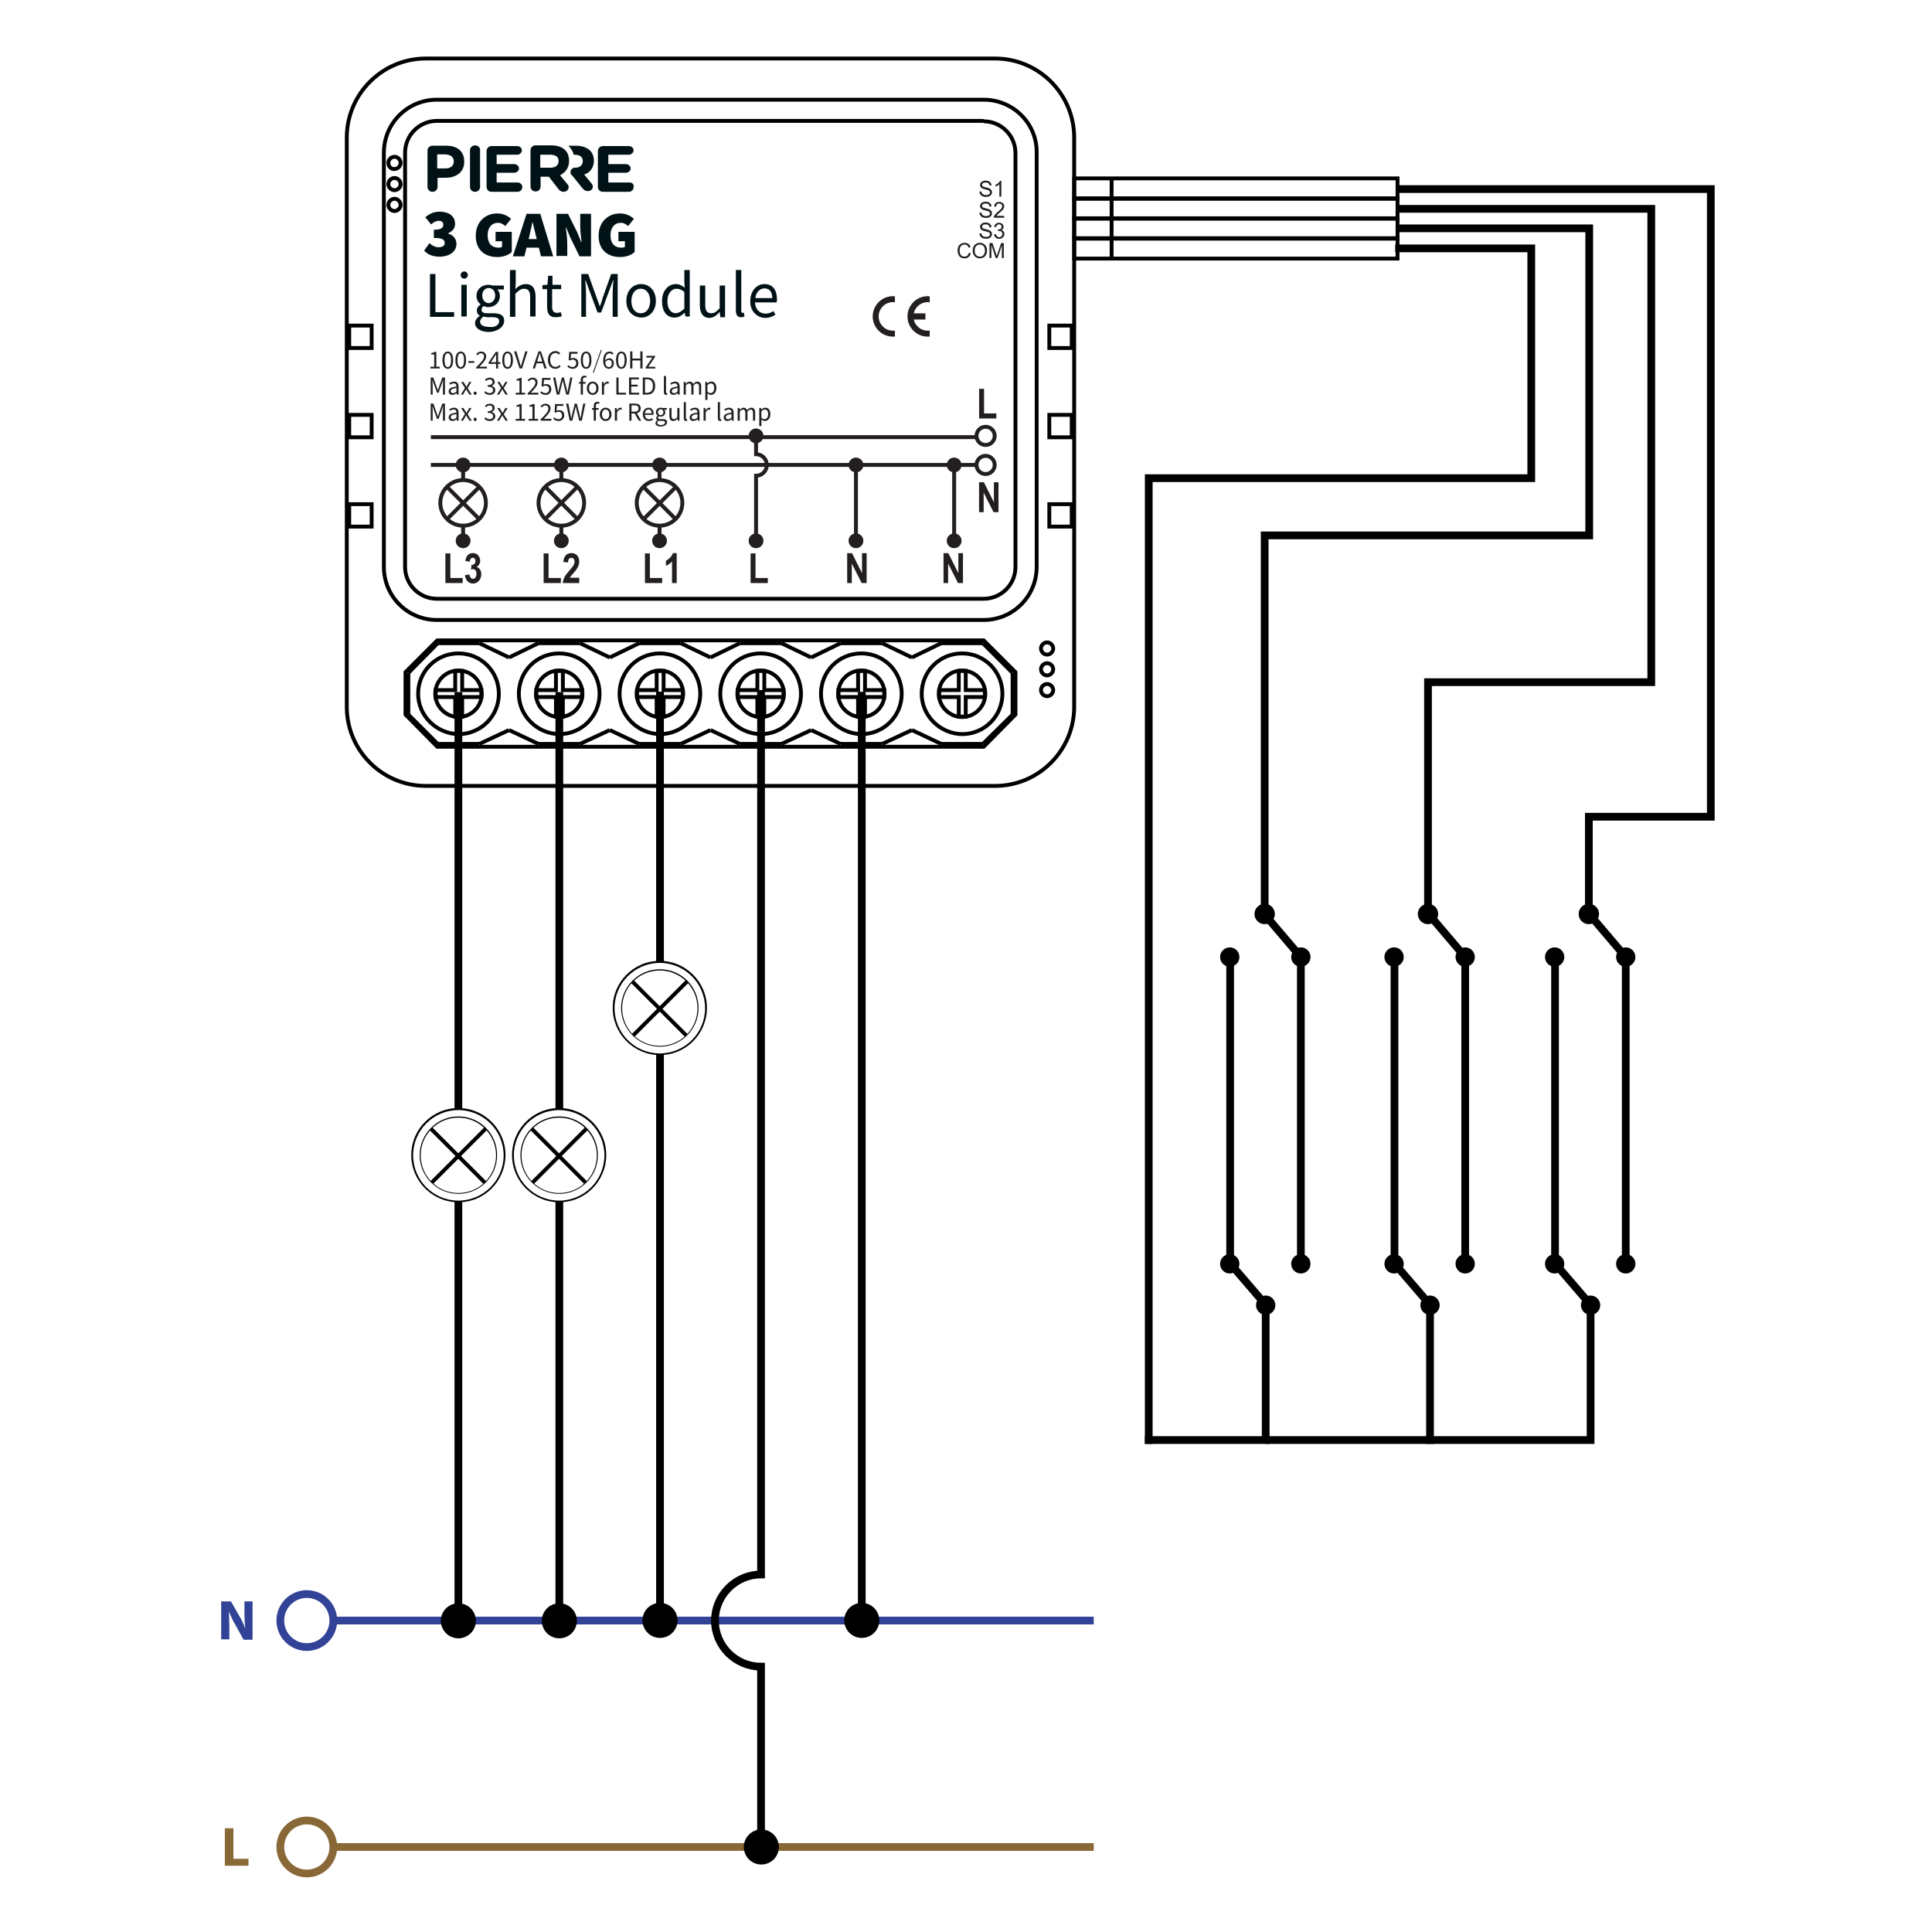 <?xml version="1.0" encoding="utf-8"?>
<!-- Generator: Adobe Illustrator 27.8.1, SVG Export Plug-In . SVG Version: 6.00 Build 0)  -->
<svg version="1.1" id="Layer_1" xmlns="http://www.w3.org/2000/svg" xmlns:xlink="http://www.w3.org/1999/xlink" x="0px" y="0px"
	 viewBox="0 0 500 500" style="enable-background:new 0 0 500 500;" xml:space="preserve">
<style type="text/css">
	.st0{display:none;}
	.st1{fill:none;stroke:#000000;stroke-width:2;stroke-linecap:square;stroke-miterlimit:10;}
	.st2{fill:none;stroke:#000000;stroke-width:2;stroke-miterlimit:10;}
	.st3{fill:none;stroke:#000000;stroke-width:2;stroke-linecap:round;stroke-miterlimit:10;}
	.st4{fill:#011216;}
	.st5{fill:none;stroke:#000000;stroke-miterlimit:10;}
	.st6{fill:#231F20;}
	.st7{fill-rule:evenodd;clip-rule:evenodd;fill:#231F20;}
	.st8{fill:none;stroke:#896837;stroke-width:2;stroke-miterlimit:10;}
	.st9{fill:none;stroke:#314297;stroke-width:2;stroke-miterlimit:10;}
	.st10{fill:#896837;}
	.st11{fill:#314297;}
	.st12{fill:none;}
</style>
<g id="Layer_3" class="st0">
</g>
<g id="Layer_1_00000170249065951634319180000006191833707347972758_">
</g>
<g id="Layer_2_00000127727310637955180640000011767875624356191384_">
</g>
<g>
	<circle cx="318.26" cy="247.68" r="2.5"/>
	<circle cx="318.26" cy="327.08" r="2.5"/>
	<circle cx="336.66" cy="327.08" r="2.5"/>
	<circle cx="327.56" cy="337.78" r="2.5"/>
	<circle cx="336.66" cy="247.68" r="2.5"/>
	<polyline class="st1" points="297.295,372.68 327.56,372.68 327.56,337.68 318.36,326.98 
		318.36,247.68 	"/>
	<line class="st2" x1="336.66" y1="247.68" x2="336.66" y2="327.08"/>
	<line class="st3" x1="336.66" y1="247.68" x2="327.56" y2="236.98"/>
	<circle cx="360.788" cy="247.68" r="2.5"/>
	<circle cx="360.788" cy="327.08" r="2.5"/>
	<circle cx="379.188" cy="327.08" r="2.5"/>
	<circle cx="370.088" cy="337.78" r="2.5"/>
	<circle cx="379.188" cy="247.68" r="2.5"/>
	<polyline class="st2" points="327.422,372.68 370.088,372.68 370.088,337.68 360.888,326.98 
		360.888,247.68 	"/>
	<line class="st2" x1="379.188" y1="247.68" x2="379.188" y2="327.08"/>
	<line class="st3" x1="379.188" y1="247.68" x2="370.088" y2="236.98"/>
	<circle cx="402.343" cy="247.682" r="2.5"/>
	<circle cx="402.343" cy="327.082" r="2.5"/>
	<circle cx="420.743" cy="327.082" r="2.5"/>
	<circle cx="411.643" cy="337.782" r="2.5"/>
	<circle cx="420.743" cy="247.682" r="2.5"/>
	<polyline class="st2" points="368.978,372.682 411.643,372.682 411.643,337.682 402.443,326.982 
		402.443,247.682 	"/>
	<line class="st2" x1="420.743" y1="247.682" x2="420.743" y2="327.082"/>
	<line class="st3" x1="420.743" y1="247.682" x2="411.643" y2="236.982"/>
	<g>
		<path class="st4" d="M109.767,64.839l1.382-1.913c0.691,0.638,1.506,1.063,2.303,1.063
			c0.992,0,1.629-0.354,1.629-1.063c0-0.85-0.443-1.346-2.799-1.346V59.454
			c1.878,0,2.444-0.496,2.444-1.275c0-0.673-0.407-1.028-1.169-1.028
			c-0.744,0-1.275,0.319-1.984,0.921l-1.523-1.842
			c1.098-0.921,2.267-1.452,3.648-1.452c2.48,0,4.074,1.134,4.074,3.17
			c0,1.08-0.602,1.895-1.807,2.427v0.071c1.276,0.389,2.161,1.275,2.161,2.692
			c0,2.126-2.019,3.295-4.357,3.295C111.946,66.433,110.618,65.831,109.767,64.839z"/>
	</g>
	<path class="st4" d="M123.125,61.021c0-3.636,2.517-5.781,5.501-5.781
		c1.678,0,2.797,0.653,3.636,1.399l-1.492,1.865
		c-0.559-0.466-1.026-0.839-1.958-0.839c-1.492,0-2.611,1.212-2.611,3.17
		c0,2.051,0.932,3.263,2.89,3.263c0.28,0,0.653-0.093,0.839-0.186v-1.492h-1.678
		V59.996h4.196v5.221c-0.746,0.746-2.145,1.305-3.73,1.305
		C125.549,66.522,123.125,64.751,123.125,61.021L123.125,61.021z M136.271,55.334
		h3.543l3.357,11.002h-3.17l-1.305-5.315c-0.28-1.026-0.559-2.424-0.839-3.45
		h-0.093c-0.186,1.119-0.559,2.424-0.746,3.45l-1.305,5.315h-2.984L136.271,55.334
		L136.271,55.334z M135.339,61.861h5.408v2.238h-5.408V61.861z M144.01,55.334h2.984
		l2.424,4.848l1.026,2.517h0.093c-0.186-1.212-0.373-2.89-0.373-4.196v-3.17
		h2.797V66.336h-2.984l-2.424-4.942l-1.026-2.517h-0.093
		c0.186,1.305,0.373,2.89,0.373,4.196v3.17h-2.797V55.334L144.01,55.334z
		 M154.919,61.021c0-3.636,2.517-5.781,5.501-5.781c1.678,0,2.797,0.653,3.636,1.399
		l-1.492,1.865c-0.559-0.466-1.026-0.839-1.958-0.839
		c-1.492,0-2.611,1.212-2.611,3.17c0,2.051,0.932,3.263,2.89,3.263
		c0.28,0,0.653-0.093,0.839-0.186v-1.492h-1.678V59.996h4.196v5.221
		c-0.746,0.746-2.144,1.305-3.73,1.305
		C157.343,66.522,154.919,64.751,154.919,61.021L154.919,61.021z M111.283,70.905
		h1.399v9.883h4.848v1.212h-6.247V70.905H111.283z M119.209,71.184
		c0-0.559,0.466-0.932,0.932-0.932c0.466,0,0.932,0.373,0.932,0.932
		s-0.466,0.932-0.932,0.932C119.675,72.117,119.209,71.744,119.209,71.184z
		 M119.395,73.702h1.399v8.205h-1.399V73.702z M122.938,83.585
		c0-0.653,0.466-1.305,1.212-1.865V81.627c-0.466-0.186-0.746-0.653-0.746-1.305
		s0.466-1.212,0.932-1.492v-0.093c-0.559-0.466-1.026-1.212-1.026-2.144
		c0-1.772,1.399-2.89,3.077-2.89c0.466,0,0.839,0.093,1.119,0.186h2.89v1.026
		h-1.678c0.373,0.373,0.653,0.932,0.653,1.678c0,1.678-1.305,2.89-2.984,2.89
		c-0.373,0-0.839-0.093-1.212-0.28c-0.28,0.186-0.559,0.559-0.559,0.932
		c0,0.559,0.373,0.932,1.399,0.932h1.585c1.958,0,2.89,0.559,2.89,1.958
		c0,1.492-1.678,2.89-4.196,2.89C124.337,85.823,122.938,84.984,122.938,83.585
		L122.938,83.585z M129.185,83.119c0-0.746-0.559-1.026-1.678-1.026h-1.399
		c-0.28,0-0.653-0.093-1.026-0.186c-0.559,0.466-0.839,0.932-0.839,1.305
		c0,0.932,0.932,1.399,2.424,1.399C128.159,84.797,129.185,84.051,129.185,83.119
		L129.185,83.119z M128.159,76.499c0-1.212-0.746-1.958-1.678-1.958
		c-0.932,0-1.678,0.746-1.678,1.958s0.839,1.958,1.678,1.958
		S128.159,77.618,128.159,76.499z M132.075,69.879h1.399v3.263l-0.093,1.678
		c0.746-0.746,1.585-1.305,2.704-1.305c1.678,0,2.517,1.119,2.517,3.263v5.128
		h-1.399v-5.035c0-1.492-0.466-2.144-1.585-2.144c-0.839,0-1.399,0.466-2.238,1.305
		v5.967h-1.399V69.972h0.093V69.879z M141.586,79.389v-4.569h-1.212v-1.026
		l1.305-0.093l0.186-2.331h1.119v2.331h2.238V74.821h-2.331v4.569
		c0,0.932,0.28,1.585,1.305,1.585c0.28,0,0.653-0.093,0.932-0.186l0.28,1.026
		c-0.466,0.186-1.026,0.28-1.492,0.28
		C142.145,82.186,141.586,81.068,141.586,79.389L141.586,79.389z M150.536,70.905h1.678
		l2.145,5.967c0.28,0.746,0.559,1.585,0.839,2.331h0.093
		c0.28-0.746,0.559-1.585,0.746-2.331l2.144-5.967h1.678V82h-1.305v-6.154
		c0-0.932,0.093-2.331,0.186-3.263h-0.093l-0.932,2.517l-2.144,5.781h-0.932
		l-2.144-5.781l-0.932-2.517h-0.093c0.093,0.932,0.186,2.331,0.186,3.263v6.154
		h-1.212v-11.095H150.536z M162.098,77.897c0-2.797,1.772-4.382,3.823-4.382
		s3.823,1.585,3.823,4.382c0,2.704-1.772,4.289-3.823,4.289
		C163.87,82.093,162.098,80.601,162.098,77.897z M168.252,77.897
		c0-1.865-0.932-3.17-2.424-3.17s-2.424,1.305-2.424,3.17
		s0.932,3.17,2.424,3.17S168.252,79.762,168.252,77.897z M171.329,77.897
		c0-2.704,1.678-4.382,3.543-4.382c0.932,0,1.585,0.373,2.331,0.932l-0.093-1.399
		v-3.17h1.399V81.907h-1.119l-0.186-0.932h-0.093
		c-0.653,0.653-1.492,1.212-2.517,1.212
		C172.541,82.186,171.329,80.601,171.329,77.897z M177.109,79.855v-4.289
		c-0.653-0.559-1.305-0.839-2.051-0.839c-1.305,0-2.331,1.305-2.331,3.17
		c0,1.958,0.839,3.17,2.238,3.17C175.711,80.974,176.363,80.601,177.109,79.855z
		 M181.119,79.016v-5.128h1.399v5.035c0,1.492,0.466,2.144,1.585,2.144
		c0.839,0,1.399-0.466,2.144-1.305v-5.874h1.399v8.205h-1.212l-0.186-1.305h-0.093
		c-0.746,0.932-1.585,1.492-2.704,1.492
		C181.958,82.186,181.119,81.068,181.119,79.016L181.119,79.016z M190.442,80.322
		V69.879h1.399v10.536c0,0.466,0.186,0.559,0.373,0.559
		c0.093,0,0.186,0,0.28-0.093l0.186,1.026c-0.186,0.093-0.466,0.186-0.839,0.186
		C190.909,82.186,190.442,81.534,190.442,80.322L190.442,80.322z M194.172,77.897
		c0-2.704,1.772-4.382,3.636-4.382c2.144,0,3.263,1.492,3.263,3.916
		c0,0.28,0,0.559-0.093,0.839h-5.594c0.093,1.678,1.119,2.89,2.704,2.89
		c0.839,0,1.399-0.186,2.051-0.653l0.559,0.932
		c-0.746,0.466-1.585,0.839-2.704,0.839
		C195.943,82.186,194.079,80.601,194.172,77.897L194.172,77.897z M199.859,77.152
		c0-1.678-0.746-2.517-2.051-2.517c-1.119,0-2.144,0.932-2.331,2.517H199.859z
		 M147.273,41.628L147.273,41.628c0-0.559-0.093-1.119-0.28-1.678
		c-0.186-0.466-0.466-0.839-0.746-1.119c-0.746-0.746-1.958-1.212-3.543-1.212
		h-4.102c-0.746,0-1.305,0.559-1.305,1.305v9.324c0,0.746,0.559,1.305,1.305,1.305
		c0.746,0,1.305-0.559,1.305-1.305v-2.517h2.144l2.517,3.263
		c0.28,0.373,0.746,0.653,1.305,0.653s1.305-0.466,1.305-1.212
		c0-0.373-0.186-0.653-0.466-0.932l-1.772-2.144
		C146.341,44.611,147.273,43.493,147.273,41.628L147.273,41.628z M144.569,41.721
		c0,0.932-0.746,1.678-2.051,1.678h-2.704v-3.357h2.611
		C143.823,40.043,144.569,40.602,144.569,41.721L144.569,41.721z M115.572,37.712
		h-3.636c-0.746,0-1.305,0.559-1.305,1.305v9.324c0,0.746,0.559,1.305,1.305,1.305
		s1.305-0.559,1.305-1.305v-2.331h2.051c2.704,0,4.848-1.399,4.848-4.102v-0.186
		C120.141,39.297,118.463,37.712,115.572,37.712L115.572,37.712z M117.437,41.814
		c0,1.026-0.746,1.772-2.144,1.772h-2.144v-3.636h2.051
		C116.691,40.043,117.437,40.602,117.437,41.814L117.437,41.814z M122.938,37.619
		c-0.746,0-1.305,0.559-1.305,1.305v9.417c0,0.746,0.559,1.305,1.305,1.305
		s1.305-0.559,1.305-1.305v-9.417C124.337,38.178,123.684,37.619,122.938,37.619z
		 M134.033,47.222h-5.501v-2.517h4.569c0.653,0,1.212-0.559,1.212-1.119
		c0-0.559-0.559-1.119-1.212-1.119h-4.569v-2.424h5.315
		c0.653,0,1.212-0.559,1.212-1.119c0-0.653-0.559-1.119-1.212-1.119h-6.62
		c-0.746,0-1.305,0.559-1.305,1.305v9.231c0,0.746,0.559,1.305,1.305,1.305h6.713
		c0.653,0,1.212-0.559,1.212-1.119C135.245,47.782,134.686,47.315,134.033,47.222
		L134.033,47.222z M162.937,47.222h-5.501v-2.517h4.569
		c0.653,0,1.212-0.559,1.212-1.119c0-0.559-0.559-1.119-1.212-1.119h-4.569v-2.424
		h5.315c0.653,0,1.212-0.559,1.212-1.119c0-0.653-0.559-1.119-1.212-1.119h-6.713
		c-0.746,0-1.305,0.559-1.305,1.305v9.231c0,0.746,0.559,1.305,1.305,1.305h6.713
		c0.653,0,1.212-0.559,1.212-1.119C164.149,47.688,163.59,47.222,162.937,47.222
		L162.937,47.222z M151.189,45.171l1.772,2.144
		c0.186,0.28,0.466,0.559,0.466,0.932c0,0.746-0.559,1.212-1.305,1.212
		c-0.653,0-0.932-0.28-1.305-0.653l-2.797-3.45l-0.186-0.186
		c-0.186-0.186-0.186-0.373-0.186-0.559c0,0,0,0,0-0.093
		c0-0.373,0.186-0.746,0.559-0.932c0.186-0.186,0.466-0.186,0.653-0.186
		c1.212,0,1.958-0.653,1.958-1.678l0,0c0-1.119-0.746-1.678-2.144-1.678H148.485
		c-0.186-0.839-0.653-1.492-1.212-2.144c-0.093-0.093-0.186-0.186-0.28-0.186
		h2.144c1.492,0,2.704,0.466,3.543,1.212c0.653,0.653,1.026,1.585,1.026,2.704
		v0.093C153.613,43.493,152.681,44.705,151.189,45.171L151.189,45.171z"/>
	<path class="st5" d="M257.526,203.394H110.217c-11.291,0-20.471-9.18-20.471-20.471V35.614
		c0-11.291,9.18-20.471,20.471-20.471H257.526c11.291,0,20.471,9.18,20.471,20.471
		v147.309C277.997,194.214,268.817,203.394,257.526,203.394z"/>
	<path class="st5" d="M254.571,31.393c4.537,0,8.231,3.693,8.231,8.231v107.105
		c0,4.537-3.693,8.231-8.231,8.231H113.066c-4.537,0-8.231-3.693-8.231-8.231
		V39.518c0-4.537,3.693-8.231,8.231-8.231h141.506 M254.571,25.8H113.066
		c-7.598,0-13.718,6.12-13.718,13.718v107.211c0,7.598,6.12,13.718,13.718,13.718
		h141.506c7.598,0,13.718-6.12,13.718-13.718V39.518
		C268.395,31.92,262.169,25.8,254.571,25.8z"/>
	<polygon class="st5" points="254.571,193.264 113.171,193.264 104.941,184.928 104.941,173.954 
		113.171,165.723 254.571,165.723 262.802,173.954 262.802,184.928 	"/>
	<line class="st5" x1="105.679" y1="184.928" x2="113.277" y2="192.526"/>
	<line class="st5" x1="131.743" y1="188.938" x2="139.341" y2="192.526"/>
	<line class="st5" x1="113.277" y1="192.526" x2="124.04" y2="192.526"/>
	<line class="st5" x1="139.341" y1="192.526" x2="150.104" y2="192.526"/>
	<line class="st5" x1="165.405" y1="192.526" x2="176.168" y2="192.526"/>
	<line class="st5" x1="191.469" y1="192.526" x2="202.232" y2="192.526"/>
	<line class="st5" x1="217.533" y1="192.526" x2="228.296" y2="192.526"/>
	<line class="st5" x1="243.597" y1="192.526" x2="254.36" y2="192.526"/>
	<line class="st5" x1="157.807" y1="188.938" x2="165.405" y2="192.526"/>
	<line class="st5" x1="131.743" y1="170.155" x2="124.04" y2="166.462"/>
	<line class="st5" x1="183.871" y1="188.938" x2="191.469" y2="192.526"/>
	<line class="st5" x1="105.679" y1="174.165" x2="105.679" y2="184.928"/>
	<line class="st5" x1="254.36" y1="166.462" x2="243.597" y2="166.462"/>
	<line class="st5" x1="228.296" y1="166.462" x2="217.533" y2="166.462"/>
	<line class="st5" x1="202.232" y1="166.462" x2="191.469" y2="166.462"/>
	<line class="st5" x1="176.168" y1="166.462" x2="165.405" y2="166.462"/>
	<line class="st5" x1="150.104" y1="166.462" x2="139.341" y2="166.462"/>
	<line class="st5" x1="124.04" y1="166.462" x2="113.277" y2="166.462"/>
	<line class="st5" x1="157.807" y1="170.155" x2="150.104" y2="166.462"/>
	<line class="st5" x1="209.935" y1="188.938" x2="217.533" y2="192.526"/>
	<line class="st5" x1="183.871" y1="170.155" x2="176.168" y2="166.462"/>
	<line class="st5" x1="235.999" y1="188.938" x2="243.597" y2="192.526"/>
	<line class="st5" x1="209.935" y1="170.155" x2="202.232" y2="166.462"/>
	<line class="st5" x1="235.999" y1="170.155" x2="228.296" y2="166.462"/>
	<line class="st5" x1="262.064" y1="174.165" x2="254.36" y2="166.462"/>
	<line class="st5" x1="113.277" y1="166.462" x2="105.679" y2="174.165"/>
	<line class="st5" x1="139.341" y1="166.462" x2="131.743" y2="170.155"/>
	<line class="st5" x1="165.405" y1="166.462" x2="157.807" y2="170.155"/>
	<line class="st5" x1="124.04" y1="192.526" x2="131.743" y2="188.938"/>
	<line class="st5" x1="191.469" y1="166.462" x2="183.871" y2="170.155"/>
	<line class="st5" x1="262.064" y1="184.928" x2="262.064" y2="174.165"/>
	<line class="st5" x1="150.104" y1="192.526" x2="157.807" y2="188.938"/>
	<line class="st5" x1="217.533" y1="166.462" x2="209.935" y2="170.155"/>
	<line class="st5" x1="176.168" y1="192.526" x2="183.871" y2="188.938"/>
	<line class="st5" x1="243.597" y1="166.462" x2="235.999" y2="170.155"/>
	<line class="st5" x1="202.232" y1="192.526" x2="209.935" y2="188.938"/>
	<line class="st5" x1="228.296" y1="192.526" x2="235.999" y2="188.938"/>
	<line class="st5" x1="254.36" y1="192.526" x2="262.064" y2="184.928"/>
	<path class="st5" d="M108.212,179.546c0-5.804,4.643-10.447,10.447-10.447
		c5.804,0,10.447,4.643,10.447,10.447c0,5.804-4.643,10.447-10.447,10.447
		C112.96,189.888,108.212,185.245,108.212,179.546z"/>
	<path class="st5" d="M134.276,179.546c0-5.804,4.643-10.447,10.447-10.447
		c5.804,0,10.447,4.643,10.447,10.447c0,5.804-4.643,10.447-10.447,10.447
		C139.024,189.888,134.276,185.245,134.276,179.546z"/>
	<path class="st5" d="M160.34,179.546c0-5.804,4.643-10.447,10.447-10.447
		s10.447,4.643,10.447,10.447c0,5.804-4.643,10.447-10.447,10.447
		C165.088,189.888,160.34,185.245,160.34,179.546z"/>
	<path class="st5" d="M112.644,179.546c0-3.271,2.638-6.015,6.015-6.015
		c3.271,0,6.015,2.638,6.015,6.015c0,3.271-2.638,6.015-6.015,6.015
		C115.387,185.561,112.644,182.818,112.644,179.546z"/>
	<path class="st5" d="M100.509,42.156c0-0.844,0.739-1.583,1.583-1.583
		s1.583,0.739,1.583,1.583s-0.739,1.583-1.583,1.583
		C101.247,43.844,100.509,43.106,100.509,42.156z"/>
	<path class="st5" d="M100.509,47.643c0-0.844,0.739-1.583,1.583-1.583
		s1.583,0.739,1.583,1.583s-0.739,1.583-1.583,1.583S100.509,48.487,100.509,47.643z"/>
	<path class="st5" d="M100.509,53.025c0-0.844,0.739-1.583,1.583-1.583
		s1.583,0.739,1.583,1.583s-0.739,1.583-1.583,1.583S100.509,53.869,100.509,53.025z"/>
	<path class="st5" d="M269.403,167.833c0-0.844,0.739-1.583,1.583-1.583
		c0.844,0,1.583,0.739,1.583,1.583c0,0.844-0.739,1.583-1.583,1.583
		C270.142,169.416,269.403,168.677,269.403,167.833z"/>
	<path class="st5" d="M269.403,173.215c0-0.844,0.739-1.583,1.583-1.583
		c0.844,0,1.583,0.739,1.583,1.583c0,0.844-0.739,1.583-1.583,1.583
		C270.142,174.798,269.403,174.059,269.403,173.215z"/>
	<path class="st5" d="M269.403,178.597c0-0.844,0.739-1.583,1.583-1.583
		c0.844,0,1.583,0.739,1.583,1.583c0,0.844-0.739,1.583-1.583,1.583
		C270.142,180.179,269.403,179.441,269.403,178.597z"/>
	<path class="st5" d="M138.708,179.546c0-3.271,2.638-6.015,6.015-6.015
		c3.271,0,6.015,2.638,6.015,6.015c0,3.271-2.638,6.015-6.015,6.015
		C141.451,185.561,138.708,182.818,138.708,179.546z"/>
	<path class="st5" d="M164.772,179.546c0-3.271,2.638-6.015,6.015-6.015
		c3.271,0,6.015,2.638,6.015,6.015c0,3.271-2.638,6.015-6.015,6.015
		C167.515,185.561,164.772,182.818,164.772,179.546z"/>
	<path class="st5" d="M186.404,179.546c0-5.804,4.643-10.447,10.447-10.447
		s10.447,4.643,10.447,10.447c0,5.804-4.643,10.447-10.447,10.447
		C191.152,189.888,186.404,185.245,186.404,179.546z"/>
	<path class="st5" d="M212.468,179.546c0-5.804,4.643-10.447,10.447-10.447
		s10.447,4.643,10.447,10.447c0,5.804-4.643,10.447-10.447,10.447
		C217.216,189.888,212.468,185.245,212.468,179.546z"/>
	<path class="st5" d="M238.532,179.546c0-5.804,4.643-10.447,10.447-10.447
		s10.447,4.643,10.447,10.447c0,5.804-4.643,10.447-10.447,10.447
		C243.281,189.888,238.532,185.245,238.532,179.546z"/>
	<path class="st5" d="M190.836,179.546c0-3.271,2.638-6.015,6.015-6.015
		c3.271,0,6.015,2.638,6.015,6.015c0,3.271-2.638,6.015-6.015,6.015
		C193.579,185.561,190.836,182.818,190.836,179.546z"/>
	<path class="st5" d="M216.9,179.546c0-3.271,2.638-6.015,6.015-6.015
		c3.271,0,6.015,2.638,6.015,6.015c0,3.271-2.638,6.015-6.015,6.015
		C219.644,185.561,216.9,182.818,216.9,179.546z"/>
	<path class="st5" d="M242.964,179.546c0-3.271,2.638-6.015,6.015-6.015
		c3.271,0,6.015,2.638,6.015,6.015c0,3.271-2.638,6.015-6.015,6.015
		C245.708,185.561,242.964,182.818,242.964,179.546z"/>
	<polygon class="st5" points="124.568,178.597 119.608,178.597 119.608,173.637 117.814,173.637 
		117.814,178.597 112.749,178.597 112.749,180.39 117.814,180.39 117.814,185.456 
		119.608,185.456 119.608,180.39 124.568,180.39 	"/>
	<polygon class="st5" points="150.632,178.597 145.672,178.597 145.672,173.637 143.878,173.637 
		143.878,178.597 138.813,178.597 138.813,180.39 143.878,180.39 143.878,185.456 
		145.672,185.456 145.672,180.39 150.632,180.39 	"/>
	<polygon class="st5" points="176.696,178.597 171.736,178.597 171.736,173.637 169.942,173.637 
		169.942,178.597 164.877,178.597 164.877,180.39 169.942,180.39 169.942,185.456 
		171.736,185.456 171.736,180.39 176.696,180.39 	"/>
	<polygon class="st5" points="202.76,178.597 197.8,178.597 197.8,173.637 196.006,173.637 
		196.006,178.597 190.941,178.597 190.941,180.39 196.006,180.39 196.006,185.456 
		197.8,185.456 197.8,180.39 202.76,180.39 	"/>
	<polygon class="st5" points="228.824,178.597 223.864,178.597 223.864,173.637 222.071,173.637 
		222.071,178.597 217.005,178.597 217.005,180.39 222.071,180.39 222.071,185.456 
		223.864,185.456 223.864,180.39 228.824,180.39 	"/>
	<polygon class="st5" points="254.888,178.597 249.928,178.597 249.928,173.637 248.135,173.637 
		248.135,178.597 243.069,178.597 243.069,180.39 248.135,180.39 248.135,185.456 
		249.928,185.456 249.928,180.39 254.888,180.39 	"/>
	<rect x="90.378" y="84.26" class="st5" width="5.804" height="5.804"/>
	<rect x="90.378" y="107.369" class="st5" width="5.804" height="5.804"/>
	<rect x="90.378" y="130.478" class="st5" width="5.804" height="5.804"/>
	<rect x="271.561" y="84.26" class="st5" width="5.804" height="5.804"/>
	<rect x="271.561" y="107.369" class="st5" width="5.804" height="5.804"/>
	<rect x="271.561" y="130.478" class="st5" width="5.804" height="5.804"/>
	<path class="st6" d="M253.478,49.588l0.51-0.045c0.023,0.204,0.079,0.371,0.167,0.501
		c0.089,0.131,0.227,0.237,0.41,0.318c0.187,0.081,0.396,0.121,0.627,0.121
		c0.205,0,0.387-0.031,0.544-0.093c0.157-0.06,0.275-0.144,0.352-0.252
		c0.076-0.106,0.114-0.222,0.114-0.348c0-0.129-0.036-0.24-0.111-0.336
		c-0.074-0.096-0.195-0.175-0.367-0.242c-0.109-0.041-0.351-0.108-0.725-0.199
		c-0.376-0.089-0.637-0.174-0.788-0.255c-0.195-0.101-0.341-0.228-0.435-0.379
		c-0.096-0.151-0.142-0.319-0.142-0.508c0-0.205,0.058-0.397,0.174-0.576
		c0.117-0.18,0.288-0.316,0.513-0.407c0.225-0.094,0.473-0.141,0.748-0.141
		c0.303,0,0.569,0.05,0.799,0.147c0.232,0.098,0.407,0.24,0.533,0.429
		c0.124,0.19,0.19,0.404,0.2,0.642l-0.518,0.04
		c-0.026-0.258-0.121-0.453-0.283-0.584c-0.159-0.131-0.395-0.197-0.708-0.197
		c-0.328,0-0.564,0.06-0.715,0.179c-0.149,0.119-0.223,0.265-0.223,0.432
		c0,0.147,0.051,0.268,0.159,0.362c0.103,0.094,0.374,0.192,0.812,0.291
		c0.44,0.098,0.74,0.185,0.904,0.26c0.238,0.109,0.412,0.248,0.525,0.415
		c0.114,0.169,0.17,0.361,0.17,0.581c0,0.217-0.061,0.42-0.185,0.612
		c-0.126,0.192-0.304,0.341-0.538,0.448c-0.232,0.106-0.493,0.159-0.784,0.159
		c-0.369,0-0.678-0.053-0.928-0.161c-0.248-0.108-0.443-0.27-0.586-0.485
		C253.561,50.104,253.486,49.861,253.478,49.588"/>
	<path class="st6" d="M259.143,50.898h-0.501v-3.19c-0.119,0.116-0.278,0.23-0.473,0.344
		c-0.195,0.116-0.372,0.202-0.526,0.26v-0.483c0.28-0.132,0.525-0.293,0.733-0.478
		c0.21-0.189,0.359-0.371,0.447-0.546h0.321V50.898z"/>
	<path class="st6" d="M253.478,55.034l0.51-0.045c0.023,0.204,0.079,0.371,0.167,0.501
		c0.089,0.131,0.227,0.237,0.41,0.318c0.187,0.081,0.396,0.121,0.627,0.121
		c0.205,0,0.387-0.031,0.544-0.093c0.157-0.06,0.275-0.144,0.352-0.252
		c0.076-0.106,0.114-0.222,0.114-0.349c0-0.127-0.036-0.238-0.111-0.334
		c-0.074-0.096-0.195-0.175-0.367-0.242c-0.109-0.041-0.351-0.108-0.725-0.199
		c-0.376-0.089-0.637-0.174-0.788-0.253c-0.195-0.103-0.341-0.23-0.435-0.381
		c-0.096-0.151-0.142-0.319-0.142-0.508c0-0.205,0.058-0.397,0.174-0.576
		c0.117-0.18,0.288-0.316,0.513-0.407c0.225-0.093,0.473-0.141,0.748-0.141
		c0.303,0,0.569,0.05,0.799,0.147c0.232,0.098,0.407,0.24,0.533,0.429
		c0.124,0.189,0.19,0.404,0.2,0.642l-0.518,0.04
		c-0.026-0.258-0.121-0.453-0.283-0.584c-0.159-0.131-0.395-0.197-0.708-0.197
		c-0.328,0-0.564,0.06-0.715,0.179c-0.149,0.119-0.223,0.265-0.223,0.432
		c0,0.147,0.051,0.268,0.159,0.362c0.103,0.094,0.374,0.192,0.812,0.291
		c0.44,0.098,0.74,0.185,0.904,0.26c0.238,0.109,0.412,0.248,0.525,0.415
		c0.114,0.169,0.17,0.361,0.17,0.581c0,0.217-0.061,0.42-0.185,0.612
		c-0.126,0.192-0.304,0.341-0.538,0.448c-0.232,0.106-0.493,0.159-0.784,0.159
		c-0.369,0-0.678-0.053-0.928-0.161c-0.248-0.108-0.443-0.27-0.586-0.485
		C253.561,55.55,253.486,55.307,253.478,55.034"/>
	<path class="st6" d="M259.89,55.862v0.482h-2.696c-0.005-0.121,0.015-0.237,0.058-0.347
		c0.068-0.184,0.179-0.364,0.329-0.543c0.151-0.179,0.369-0.384,0.655-0.617
		c0.443-0.364,0.743-0.652,0.899-0.864c0.156-0.212,0.235-0.414,0.235-0.602
		c0-0.199-0.071-0.366-0.213-0.501c-0.142-0.137-0.328-0.205-0.554-0.205
		c-0.243,0-0.435,0.073-0.579,0.217c-0.146,0.146-0.218,0.346-0.22,0.601
		l-0.515-0.053c0.035-0.384,0.167-0.675,0.397-0.877
		c0.232-0.202,0.539-0.301,0.928-0.301c0.391,0,0.698,0.108,0.927,0.326
		c0.23,0.217,0.343,0.485,0.343,0.806c0,0.164-0.033,0.323-0.099,0.482
		c-0.066,0.157-0.179,0.323-0.334,0.498c-0.152,0.174-0.412,0.412-0.769,0.717
		c-0.301,0.253-0.493,0.424-0.579,0.513c-0.086,0.091-0.157,0.18-0.212,0.271
		C257.889,55.862,259.89,55.862,259.89,55.862z"/>
	<path class="st6" d="M253.478,60.425l0.51-0.045c0.023,0.204,0.079,0.371,0.167,0.501
		c0.089,0.131,0.227,0.238,0.41,0.318c0.187,0.081,0.396,0.121,0.627,0.121
		c0.205,0,0.387-0.03,0.544-0.093c0.157-0.06,0.275-0.144,0.352-0.252
		c0.076-0.106,0.114-0.222,0.114-0.347c0-0.127-0.036-0.24-0.111-0.336
		c-0.074-0.096-0.195-0.175-0.367-0.24c-0.109-0.043-0.351-0.109-0.725-0.2
		c-0.376-0.089-0.637-0.174-0.788-0.253c-0.195-0.103-0.341-0.23-0.435-0.381
		c-0.096-0.151-0.142-0.319-0.142-0.508c0-0.205,0.058-0.397,0.174-0.576
		c0.117-0.18,0.288-0.316,0.513-0.407c0.225-0.093,0.473-0.141,0.748-0.141
		c0.303,0,0.569,0.05,0.799,0.147c0.232,0.098,0.407,0.24,0.533,0.429
		c0.124,0.19,0.19,0.404,0.2,0.642l-0.518,0.04
		c-0.026-0.258-0.121-0.453-0.283-0.584c-0.159-0.131-0.395-0.197-0.708-0.197
		c-0.328,0-0.564,0.06-0.715,0.179c-0.149,0.121-0.223,0.265-0.223,0.432
		c0,0.147,0.051,0.268,0.159,0.362c0.103,0.094,0.374,0.192,0.812,0.291
		c0.44,0.098,0.74,0.185,0.904,0.26c0.238,0.109,0.412,0.248,0.525,0.415
		c0.114,0.169,0.17,0.361,0.17,0.581c0,0.217-0.061,0.42-0.185,0.612
		c-0.126,0.192-0.304,0.341-0.538,0.448c-0.232,0.106-0.493,0.159-0.784,0.159
		c-0.369,0-0.678-0.053-0.928-0.161c-0.248-0.108-0.443-0.27-0.586-0.485
		C253.561,60.942,253.486,60.698,253.478,60.425"/>
	<path class="st6" d="M257.261,60.659l0.501-0.068c0.056,0.285,0.154,0.488,0.293,0.614
		c0.139,0.126,0.306,0.189,0.505,0.189c0.237,0,0.435-0.081,0.597-0.245
		c0.16-0.164,0.243-0.366,0.243-0.607c0-0.23-0.076-0.419-0.227-0.569
		c-0.151-0.147-0.341-0.223-0.571-0.223c-0.096,0-0.213,0.018-0.354,0.056
		l0.055-0.44c0.033,0.005,0.061,0.007,0.081,0.007
		c0.213,0,0.405-0.056,0.576-0.167s0.256-0.283,0.256-0.515
		c0-0.184-0.061-0.336-0.187-0.457c-0.124-0.121-0.283-0.18-0.482-0.18
		c-0.195,0-0.357,0.061-0.487,0.184c-0.131,0.122-0.213,0.306-0.25,0.551
		l-0.501-0.089c0.061-0.336,0.2-0.596,0.417-0.781
		c0.217-0.184,0.486-0.276,0.809-0.276c0.223,0,0.429,0.048,0.616,0.144
		c0.187,0.094,0.331,0.225,0.429,0.391c0.101,0.165,0.149,0.339,0.149,0.525
		c0,0.177-0.046,0.338-0.141,0.482c-0.094,0.146-0.235,0.26-0.42,0.346
		c0.242,0.056,0.429,0.17,0.561,0.346c0.134,0.175,0.2,0.396,0.2,0.657
		c0,0.357-0.129,0.659-0.389,0.907c-0.258,0.247-0.587,0.371-0.985,0.371
		c-0.357,0-0.654-0.106-0.892-0.319C257.43,61.275,257.296,60.998,257.261,60.659"/>
	<path class="st6" d="M250.734,65.431l0.515,0.129c-0.109,0.422-0.301,0.743-0.581,0.965
		c-0.28,0.222-0.622,0.333-1.026,0.333c-0.419,0-0.758-0.084-1.019-0.255
		c-0.263-0.17-0.463-0.417-0.599-0.74c-0.137-0.324-0.205-0.67-0.205-1.041
		c0-0.404,0.078-0.756,0.232-1.056c0.156-0.301,0.374-0.53,0.659-0.687
		c0.285-0.156,0.599-0.233,0.942-0.233c0.387,0,0.713,0.098,0.978,0.296
		c0.266,0.197,0.45,0.475,0.553,0.834l-0.505,0.117
		c-0.089-0.281-0.22-0.487-0.391-0.616c-0.172-0.129-0.387-0.194-0.647-0.194
		c-0.298,0-0.546,0.073-0.746,0.215c-0.2,0.142-0.341,0.334-0.422,0.576
		c-0.081,0.24-0.122,0.488-0.122,0.743c0,0.331,0.048,0.619,0.144,0.865
		c0.096,0.245,0.247,0.43,0.448,0.551c0.204,0.121,0.424,0.182,0.659,0.182
		c0.288,0,0.531-0.083,0.731-0.248C250.529,66.004,250.664,65.757,250.734,65.431"/>
	<path class="st6" d="M251.725,64.902c0-0.644,0.172-1.148,0.518-1.511
		c0.346-0.366,0.793-0.548,1.339-0.548c0.359,0,0.682,0.086,0.97,0.256
		c0.286,0.172,0.505,0.41,0.657,0.717c0.151,0.306,0.227,0.652,0.227,1.041
		c0,0.394-0.081,0.746-0.24,1.056c-0.157,0.311-0.382,0.546-0.673,0.705
		c-0.291,0.159-0.606,0.24-0.942,0.24c-0.366,0-0.692-0.088-0.98-0.265
		s-0.506-0.417-0.654-0.723C251.799,65.565,251.725,65.243,251.725,64.902
		 M252.254,64.91c0,0.467,0.124,0.836,0.376,1.105
		c0.252,0.268,0.566,0.402,0.947,0.402c0.386,0,0.705-0.136,0.953-0.407
		c0.25-0.271,0.376-0.657,0.376-1.157c0-0.316-0.055-0.591-0.161-0.826
		c-0.108-0.237-0.263-0.419-0.468-0.548c-0.205-0.131-0.437-0.195-0.692-0.195
		c-0.364,0-0.677,0.126-0.938,0.376S252.254,64.326,252.254,64.91"/>
	<path class="st6" d="M256.079,66.791v-3.879h0.773l0.917,2.747
		c0.084,0.255,0.147,0.447,0.187,0.574c0.043-0.142,0.113-0.349,0.205-0.622
		l0.928-2.699h0.69v3.879h-0.495v-3.247l-1.125,3.247h-0.463l-1.122-3.303v3.303
		C256.574,66.791,256.079,66.791,256.079,66.791z"/>
	<g>
		<path class="st7" d="M231.608,85.545v1.551c-0.169,0.017-0.343,0.026-0.518,0.026
			c-2.885,0-5.237-2.352-5.237-5.235c0-2.883,2.352-5.235,5.237-5.235
			c0.175,0,0.348,0.009,0.518,0.026v1.551c-0.169-0.024-0.343-0.037-0.518-0.037
			c-2.036,0-3.697,1.661-3.697,3.695c0,2.036,1.661,3.695,3.697,3.695
			C231.265,85.582,231.439,85.569,231.608,85.545L231.608,85.545z"/>
		<path class="st7" d="M236.48,81.088h3.024v1.6H236.48
			c0.367,1.652,1.846,2.894,3.607,2.894c0.175,0,0.35-0.013,0.52-0.037v1.551
			c-0.171,0.017-0.345,0.026-0.52,0.026c-2.885,0-5.235-2.352-5.235-5.235
			c0-2.883,2.35-5.235,5.235-5.235c0.175,0,0.348,0.009,0.52,0.026v1.551
			c-0.171-0.024-0.345-0.037-0.52-0.037
			C238.326,78.192,236.847,79.434,236.48,81.088L236.48,81.088z"/>
	</g>
	<polygon class="st6" points="115.272,150.894 115.272,143.223 116.549,143.223 116.549,149.586 
		119.736,149.586 119.736,150.894 	"/>
	<path class="st6" d="M120.337,148.848l1.176-0.174c0.032,0.365,0.132,0.643,0.301,0.835
		c0.17,0.193,0.369,0.289,0.598,0.289c0.251,0,0.462-0.115,0.635-0.343
		c0.173-0.23,0.259-0.546,0.259-0.949c0-0.377-0.082-0.673-0.248-0.886
		c-0.166-0.215-0.367-0.321-0.604-0.321c-0.155,0-0.342,0.036-0.556,0.111
		l0.132-1.209c0.315,0.007,0.563-0.078,0.748-0.253
		c0.18-0.176,0.27-0.423,0.27-0.741c0-0.267-0.065-0.475-0.196-0.627
		c-0.131-0.151-0.298-0.226-0.504-0.226c-0.204,0-0.381,0.086-0.532,0.261
		c-0.15,0.174-0.239,0.431-0.267,0.773l-1.124-0.231
		c0.116-0.708,0.344-1.222,0.682-1.541c0.338-0.32,0.764-0.479,1.279-0.479
		c0.577,0,1.036,0.205,1.376,0.614c0.339,0.412,0.509,0.866,0.509,1.365
		c0,0.336-0.077,0.642-0.23,0.912c-0.153,0.27-0.382,0.506-0.689,0.712
		c0.357,0.095,0.644,0.303,0.868,0.627s0.335,0.728,0.335,1.214
		c0,0.706-0.211,1.291-0.631,1.754c-0.421,0.461-0.922,0.693-1.503,0.693
		c-0.556,0-1.028-0.194-1.413-0.583C120.624,150.054,120.4,149.521,120.337,148.848"
		/>
	<polygon class="st6" points="140.688,150.894 140.688,143.223 141.964,143.223 141.964,149.586 
		145.151,149.586 145.151,150.894 	"/>
	<path class="st6" d="M149.904,149.518v1.378h-4.262c0.045-0.521,0.185-1.016,0.419-1.484
		c0.235-0.47,0.689-1.086,1.364-1.848c0.535-0.608,0.863-1.02,0.987-1.233
		c0.182-0.315,0.274-0.628,0.274-0.945c0-0.338-0.076-0.592-0.227-0.763
		c-0.151-0.173-0.351-0.258-0.597-0.258c-0.538,0-0.828,0.401-0.87,1.207
		l-1.209-0.147c0.074-0.789,0.293-1.367,0.658-1.735
		c0.363-0.37,0.848-0.555,1.453-0.555c0.664,0,1.166,0.217,1.503,0.648
		c0.338,0.432,0.506,0.928,0.506,1.487c0,0.316-0.043,0.623-0.13,0.92
		s-0.219,0.597-0.398,0.895c-0.178,0.301-0.478,0.685-0.897,1.153
		c-0.39,0.439-0.637,0.728-0.741,0.868c-0.103,0.142-0.186,0.278-0.25,0.412
		H149.904z"/>
	<polygon class="st6" points="166.911,150.894 166.911,143.223 168.187,143.223 168.187,149.586 
		171.374,149.586 171.374,150.894 	"/>
	<path class="st6" d="M175.13,150.894h-1.213v-5.587c-0.454,0.509-0.979,0.885-1.573,1.124
		v-1.345c0.339-0.136,0.689-0.381,1.051-0.735
		c0.362-0.351,0.613-0.758,0.754-1.217h0.982V150.894z"/>
	<polygon class="st6" points="219.25,150.894 219.25,143.16 220.495,143.16 223.091,148.326 
		223.091,143.16 224.283,143.16 224.283,150.894 222.995,150.894 220.443,145.851 
		220.443,150.894 	"/>
	<polygon class="st6" points="244.184,150.894 244.184,143.16 245.429,143.16 248.024,148.326 
		248.024,143.16 249.217,143.16 249.217,150.894 247.929,150.894 245.376,145.851 
		245.376,150.894 	"/>
	<polygon class="st6" points="194.252,150.894 194.252,143.223 195.528,143.223 195.528,149.586 
		198.716,149.586 198.716,150.894 	"/>
	<polygon class="st6" points="253.398,108.3 253.398,100.629 254.675,100.629 254.675,106.992 
		257.862,106.992 257.862,108.3 	"/>
	<polygon class="st6" points="253.377,132.541 253.377,124.806 254.623,124.806 257.218,129.972 
		257.218,124.806 258.411,124.806 258.411,132.541 257.122,132.541 254.57,127.498 
		254.57,132.541 	"/>
	<rect x="111.51" y="119.817" class="st6" width="141.208" height="1.013"/>
	<rect x="111.51" y="112.624" class="st6" width="141.208" height="1.013"/>
	<path class="st6" d="M119.852,136.553c-3.533,0-6.408-2.875-6.408-6.408
		c0-3.533,2.875-6.407,6.408-6.407c3.534,0,6.408,2.874,6.408,6.407
		C126.26,133.677,123.386,136.553,119.852,136.553 M119.852,124.75
		c-2.975,0-5.395,2.42-5.395,5.394c0,2.975,2.42,5.395,5.395,5.395
		s5.395-2.42,5.395-5.395C125.247,127.17,122.827,124.75,119.852,124.75"/>
	<path class="st6" d="M121.766,120.336c0,1.057-0.858,1.914-1.914,1.914
		c-1.057,0-1.915-0.856-1.915-1.914c0-1.057,0.858-1.914,1.915-1.914
		C120.909,118.423,121.766,119.279,121.766,120.336"/>
	<path class="st6" d="M121.766,139.954c0,1.057-0.858,1.914-1.914,1.914
		c-1.057,0-1.915-0.856-1.915-1.914s0.858-1.914,1.915-1.914
		C120.909,138.04,121.766,138.896,121.766,139.954"/>
	
		<rect x="119.346" y="124.245" transform="matrix(0.707 -0.707 0.707 0.707 -56.922 122.867)" class="st6" width="1.014" height="11.801"/>
	
		<rect x="113.951" y="129.639" transform="matrix(0.708 -0.706 0.706 0.708 -56.916 122.701)" class="st6" width="11.801" height="1.014"/>
	<rect x="119.346" y="121.176" class="st6" width="1.013" height="3.07"/>
	<rect x="119.346" y="136.046" class="st6" width="1.013" height="3.07"/>
	<path class="st6" d="M145.272,136.553c-3.533,0-6.408-2.875-6.408-6.408
		c0-3.533,2.875-6.407,6.408-6.407c3.534,0,6.408,2.874,6.408,6.407
		C151.68,133.677,148.806,136.553,145.272,136.553 M145.272,124.75
		c-2.975,0-5.395,2.42-5.395,5.394c0,2.975,2.42,5.395,5.395,5.395
		c2.975,0,5.395-2.42,5.395-5.395C150.667,127.17,148.247,124.75,145.272,124.75"/>
	<path class="st6" d="M147.186,120.336c0,1.057-0.856,1.914-1.914,1.914
		s-1.915-0.856-1.915-1.914c0-1.057,0.858-1.914,1.915-1.914
		S147.186,119.279,147.186,120.336"/>
	<path class="st6" d="M147.186,139.954c0,1.057-0.856,1.914-1.914,1.914
		s-1.915-0.856-1.915-1.914s0.858-1.914,1.915-1.914
		S147.186,138.896,147.186,139.954"/>
	<polygon class="st6" points="149.086,134.676 140.742,126.331 141.458,125.614 149.801,133.959 	
		"/>
	<polygon class="st6" points="141.458,134.676 140.742,133.959 149.086,125.614 149.802,126.331 	
		"/>
	<rect x="144.766" y="121.176" class="st6" width="1.013" height="3.07"/>
	<rect x="144.766" y="136.046" class="st6" width="1.013" height="3.07"/>
	<path class="st6" d="M170.69,136.553c-3.533,0-6.408-2.875-6.408-6.408
		c0-3.533,2.875-6.407,6.408-6.407c3.534,0,6.408,2.874,6.408,6.407
		C177.098,133.677,174.224,136.553,170.69,136.553 M170.69,124.75
		c-2.975,0-5.395,2.42-5.395,5.394c0,2.975,2.42,5.395,5.395,5.395
		s5.395-2.42,5.395-5.395C176.085,127.17,173.665,124.75,170.69,124.75"/>
	<path class="st6" d="M172.604,120.336c0,1.057-0.858,1.914-1.914,1.914
		c-1.057,0-1.915-0.856-1.915-1.914c0-1.057,0.858-1.914,1.915-1.914
		C171.746,118.423,172.604,119.279,172.604,120.336"/>
	<path class="st6" d="M172.604,139.954c0,1.057-0.858,1.914-1.914,1.914
		c-1.057,0-1.915-0.856-1.915-1.914s0.858-1.914,1.915-1.914
		C171.746,138.04,172.604,138.896,172.604,139.954"/>
	
		<rect x="170.184" y="124.244" transform="matrix(0.707 -0.707 0.707 0.707 -42.032 158.815)" class="st6" width="1.014" height="11.801"/>
	
		<rect x="164.79" y="129.638" transform="matrix(0.708 -0.706 0.706 0.708 -42.059 158.616)" class="st6" width="11.801" height="1.014"/>
	<rect x="170.184" y="121.176" class="st6" width="1.013" height="3.07"/>
	<rect x="170.184" y="136.046" class="st6" width="1.013" height="3.07"/>
	<path class="st6" d="M223.434,120.336c0,1.057-0.856,1.914-1.914,1.914
		s-1.915-0.856-1.915-1.914c0-1.057,0.858-1.914,1.915-1.914
		S223.434,119.279,223.434,120.336"/>
	<path class="st6" d="M223.434,139.954c0,1.057-0.856,1.914-1.914,1.914
		s-1.915-0.856-1.915-1.914s0.858-1.914,1.915-1.914S223.434,138.896,223.434,139.954
		"/>
	<rect x="221.014" y="121.176" class="st6" width="1.013" height="17.928"/>
	<path class="st6" d="M248.848,120.336c0,1.057-0.858,1.914-1.914,1.914
		c-1.057,0-1.915-0.856-1.915-1.914c0-1.057,0.858-1.914,1.915-1.914
		C247.99,118.423,248.848,119.279,248.848,120.336"/>
	<path class="st6" d="M248.848,139.954c0,1.057-0.858,1.914-1.914,1.914
		c-1.057,0-1.915-0.856-1.915-1.914s0.858-1.914,1.915-1.914
		C247.99,138.04,248.848,138.896,248.848,139.954"/>
	<rect x="246.427" y="121.176" class="st6" width="1.013" height="17.928"/>
	<path class="st6" d="M197.578,139.954c0,1.057-0.858,1.914-1.914,1.914
		c-1.057,0-1.915-0.856-1.915-1.914s0.858-1.914,1.915-1.914
		C196.72,138.04,197.578,138.896,197.578,139.954"/>
	<path class="st6" d="M197.578,112.804c0,1.057-0.858,1.914-1.914,1.914
		c-1.057,0-1.915-0.856-1.915-1.914c0-1.057,0.858-1.914,1.915-1.914
		C196.72,110.89,197.578,111.746,197.578,112.804"/>
	<path class="st6" d="M196.17,139.104h-1.013V122.619h0.506
		c1.259,0,2.282-1.025,2.282-2.282c0-1.259-1.024-2.284-2.282-2.284h-0.506v-4.778
		h1.013v3.803c1.577,0.246,2.789,1.614,2.789,3.259
		c0,1.644-1.211,3.012-2.789,3.257V139.104z"/>
	<path class="st6" d="M255.072,115.665c-1.577,0-2.86-1.283-2.86-2.86
		c0-1.579,1.283-2.862,2.86-2.862c1.579,0,2.862,1.283,2.862,2.862
		C257.934,114.382,256.651,115.665,255.072,115.665 M255.072,110.955
		c-1.02,0-1.848,0.829-1.848,1.849c0,1.018,0.828,1.848,1.848,1.848
		c1.02,0,1.849-0.829,1.849-1.848C256.921,111.785,256.092,110.955,255.072,110.955"/>
	<path class="st6" d="M255.072,123.184c-1.577,0-2.86-1.283-2.86-2.86
		s1.283-2.86,2.86-2.86c1.579,0,2.862,1.283,2.862,2.86
		S256.651,123.184,255.072,123.184 M255.072,118.476c-1.02,0-1.848,0.828-1.848,1.848
		s0.828,1.848,1.848,1.848c1.02,0,1.849-0.828,1.849-1.848
		S256.092,118.476,255.072,118.476"/>
	<g>
		<path class="st6" d="M111.386,94.904h0.986v-3.168h-0.784v-0.357
			c0.392-0.069,0.677-0.173,0.916-0.316h0.424v3.841h0.888v0.462h-2.429
			C111.386,95.366,111.386,94.904,111.386,94.904z"/>
		<path class="st6" d="M114.509,93.199c0-1.443,0.519-2.216,1.379-2.216
			c0.859,0,1.379,0.776,1.379,2.216c0,1.443-0.519,2.249-1.379,2.249
			C115.029,95.447,114.509,94.641,114.509,93.199z M116.728,93.199
			c0-1.261-0.34-1.769-0.84-1.769s-0.84,0.508-0.84,1.769s0.34,1.801,0.84,1.801
			S116.728,94.46,116.728,93.199z"/>
		<path class="st6" d="M117.865,93.199c0-1.443,0.519-2.216,1.379-2.216
			c0.859,0,1.379,0.776,1.379,2.216c0,1.443-0.519,2.249-1.379,2.249
			C118.384,95.447,117.865,94.641,117.865,93.199z M120.084,93.199
			c0-1.261-0.34-1.769-0.84-1.769c-0.5,0-0.84,0.508-0.84,1.769
			s0.34,1.801,0.84,1.801C119.744,95,120.084,94.46,120.084,93.199z"/>
		<path class="st6" d="M121.203,93.461h1.547v0.426h-1.547V93.461z"/>
		<path class="st6" d="M123.244,95.038c1.293-1.289,2.025-2.064,2.025-2.763
			c0-0.492-0.267-0.84-0.816-0.84c-0.36,0-0.67,0.228-0.915,0.516
			l-0.322-0.314c0.36-0.395,0.748-0.654,1.305-0.654
			c0.796,0,1.292,0.502,1.292,1.266c0,0.808-0.741,1.61-1.756,2.677
			c0.233-0.019,0.5-0.037,0.723-0.037h1.244v0.477h-2.779V95.038z"/>
		<path class="st6" d="M128.382,92.483c0-0.226,0.019-0.598,0.032-0.824h-0.027
			c-0.108,0.206-0.229,0.394-0.351,0.607l-1.005,1.471h2.463v0.442h-3.044v-0.366
			l1.841-2.748h0.616v4.303h-0.525V92.483z"/>
		<path class="st6" d="M129.985,93.199c0-1.443,0.519-2.216,1.379-2.216
			s1.379,0.776,1.379,2.216c0,1.443-0.519,2.249-1.379,2.249
			S129.985,94.641,129.985,93.199z M132.204,93.199c0-1.261-0.34-1.769-0.84-1.769
			s-0.84,0.508-0.84,1.769s0.34,1.801,0.84,1.801S132.204,94.46,132.204,93.199z"/>
		<path class="st6" d="M133.044,90.938h0.597l0.715,2.394
			c0.156,0.521,0.262,0.943,0.426,1.462h0.027
			c0.164-0.519,0.273-0.941,0.426-1.462l0.71-2.394h0.573l-1.406,4.428h-0.653
			L133.044,90.938z"/>
		<path class="st6" d="M139.36,90.938h0.636l1.498,4.428h-0.597l-0.772-2.473
			c-0.159-0.495-0.301-0.981-0.444-1.492h-0.027
			c-0.137,0.514-0.279,0.998-0.438,1.492l-0.781,2.473h-0.573L139.36,90.938z
			 M138.65,93.568h2.039v0.449h-2.039V93.568z"/>
		<path class="st6" d="M141.798,93.156c0-1.428,0.841-2.299,1.965-2.299
			c0.537,0,0.959,0.261,1.218,0.546l-0.309,0.367
			c-0.233-0.248-0.526-0.417-0.899-0.417c-0.837,0-1.393,0.685-1.393,1.788
			c0,1.113,0.531,1.811,1.371,1.811c0.422,0,0.743-0.184,1.026-0.497l0.309,0.353
			c-0.35,0.406-0.784,0.639-1.359,0.639
			C142.625,95.447,141.798,94.595,141.798,93.156z"/>
		<path class="st6" d="M146.821,94.857l0.274-0.362c0.256,0.255,0.579,0.49,1.085,0.49
			c0.525,0,0.941-0.38,0.941-0.979c0-0.595-0.362-0.945-0.913-0.945
			c-0.297,0-0.482,0.092-0.738,0.262l-0.295-0.188l0.142-2.071h2.153v0.477h-1.666
			l-0.114,1.278c0.199-0.11,0.395-0.179,0.661-0.179
			c0.734,0,1.333,0.418,1.333,1.348c0,0.933-0.702,1.46-1.448,1.46
			C147.544,95.447,147.121,95.157,146.821,94.857z"/>
		<path class="st6" d="M150.31,93.199c0-1.443,0.519-2.216,1.379-2.216
			c0.859,0,1.379,0.776,1.379,2.216c0,1.443-0.519,2.249-1.379,2.249
			C150.829,95.447,150.31,94.641,150.31,93.199z M152.529,93.199
			c0-1.261-0.34-1.769-0.84-1.769s-0.84,0.508-0.84,1.769s0.34,1.801,0.84,1.801
			S152.529,94.46,152.529,93.199z"/>
		<path class="st6" d="M155.487,90.576h0.257l-2.062,5.87h-0.256L155.487,90.576z"/>
		<path class="st6" d="M156.103,93.379c0-1.731,0.782-2.396,1.64-2.396
			c0.462,0,0.797,0.197,1.038,0.454l-0.309,0.347
			c-0.173-0.208-0.438-0.34-0.707-0.34c-0.618,0-1.138,0.491-1.138,1.934
			c0,1.058,0.344,1.632,0.96,1.632c0.422,0,0.749-0.376,0.749-0.943
			c0-0.561-0.263-0.914-0.796-0.914c-0.279,0-0.629,0.167-0.925,0.61l-0.02-0.439
			c0.271-0.361,0.673-0.588,1.038-0.588c0.746,0,1.227,0.447,1.227,1.331
			c0,0.824-0.581,1.38-1.271,1.38C156.74,95.447,156.103,94.76,156.103,93.379z"/>
		<path class="st6" d="M159.432,93.199c0-1.443,0.519-2.216,1.379-2.216
			c0.859,0,1.379,0.776,1.379,2.216c0,1.443-0.519,2.249-1.379,2.249
			C159.951,95.447,159.432,94.641,159.432,93.199z M161.651,93.199
			c0-1.261-0.34-1.769-0.84-1.769c-0.5,0-0.84,0.508-0.84,1.769
			s0.34,1.801,0.84,1.801C161.311,95,161.651,94.46,161.651,93.199z"/>
		<path class="st6" d="M163.095,90.938h0.564v1.854h2.059v-1.854h0.563v4.428h-0.563
			v-2.082h-2.059v2.082h-0.564V90.938z"/>
		<path class="st6" d="M167.103,95.07l1.725-2.53h-1.534V92.087h2.236v0.297l-1.725,2.531
			h1.783v0.452h-2.485V95.07z"/>
		<path class="st6" d="M111.461,97.691h0.679l0.849,2.366
			c0.106,0.302,0.208,0.615,0.314,0.923h0.027
			c0.106-0.308,0.199-0.62,0.306-0.923l0.839-2.366h0.679v4.428h-0.524v-2.438
			c0-0.385,0.043-0.918,0.072-1.309h-0.027l-0.351,1.01l-0.834,2.29h-0.373
			l-0.838-2.29l-0.351-1.01h-0.027c0.028,0.392,0.072,0.924,0.072,1.309v2.438
			h-0.511v-4.428H111.461z"/>
		<path class="st6" d="M116.115,101.268c0-0.715,0.616-1.072,2.014-1.224
			c-0.002-0.422-0.142-0.829-0.677-0.829c-0.379,0-0.721,0.18-0.978,0.351
			l-0.217-0.38c0.302-0.198,0.762-0.428,1.288-0.428
			c0.8,0,1.139,0.532,1.139,1.348v2.012h-0.459l-0.047-0.392h-0.019
			c-0.312,0.26-0.678,0.473-1.085,0.473
			C116.527,102.2,116.115,101.86,116.115,101.268z M118.129,101.319v-0.911
			c-1.099,0.132-1.471,0.401-1.471,0.821c0,0.373,0.253,0.524,0.575,0.524
			C117.55,101.753,117.811,101.599,118.129,101.319z"/>
		<path class="st6" d="M120.334,100.408l-0.992-1.568h0.602l0.439,0.72
			c0.1,0.18,0.212,0.366,0.321,0.546h0.027
			c0.099-0.18,0.197-0.366,0.296-0.546l0.401-0.72h0.578l-0.992,1.626
			l1.072,1.653h-0.602l-0.483-0.762c-0.114-0.197-0.234-0.4-0.357-0.589h-0.027
			c-0.113,0.189-0.219,0.389-0.332,0.589l-0.445,0.762h-0.579L120.334,100.408z"/>
		<path class="st6" d="M122.571,101.78c0-0.255,0.181-0.429,0.402-0.429
			c0.221,0,0.401,0.174,0.401,0.429c0,0.246-0.181,0.42-0.401,0.42
			C122.752,102.2,122.571,102.026,122.571,101.78z"/>
		<path class="st6" d="M125.342,101.593l0.279-0.362c0.259,0.268,0.595,0.507,1.099,0.507
			c0.523,0,0.894-0.305,0.894-0.788c0-0.512-0.352-0.854-1.373-0.854v-0.426
			c0.911,0,1.221-0.351,1.221-0.801c0-0.418-0.288-0.681-0.744-0.681
			c-0.36,0-0.665,0.181-0.918,0.436l-0.299-0.352
			c0.333-0.308,0.728-0.536,1.237-0.536c0.748,0,1.287,0.398,1.287,1.092
			c0,0.518-0.314,0.85-0.782,1.022v0.027c0.52,0.123,0.934,0.503,0.934,1.093
			c0,0.767-0.633,1.229-1.421,1.229C126.065,102.2,125.631,101.911,125.342,101.593z"
			/>
		<path class="st6" d="M129.686,100.408l-0.992-1.568h0.602l0.439,0.72
			c0.1,0.18,0.212,0.366,0.321,0.546h0.027
			c0.099-0.18,0.197-0.366,0.296-0.546l0.401-0.72h0.578l-0.992,1.626
			l1.072,1.653h-0.602l-0.483-0.762c-0.114-0.197-0.234-0.4-0.357-0.589h-0.027
			c-0.113,0.189-0.219,0.389-0.332,0.589l-0.445,0.762h-0.579L129.686,100.408z"/>
		<path class="st6" d="M133.46,101.657h0.986v-3.168h-0.784v-0.357
			c0.392-0.069,0.677-0.173,0.916-0.316h0.424v3.841h0.888v0.462h-2.429V101.657z"
			/>
		<path class="st6" d="M136.554,101.79c1.293-1.289,2.025-2.064,2.025-2.763
			c0-0.492-0.267-0.84-0.816-0.84c-0.36,0-0.67,0.228-0.915,0.516
			l-0.322-0.314c0.36-0.395,0.748-0.654,1.305-0.654
			c0.796,0,1.292,0.502,1.292,1.266c0,0.808-0.741,1.61-1.757,2.677
			c0.233-0.019,0.5-0.037,0.723-0.037h1.244v0.477h-2.779V101.79z"/>
		<path class="st6" d="M139.806,101.61l0.274-0.362c0.256,0.255,0.579,0.49,1.085,0.49
			c0.525,0,0.941-0.38,0.941-0.979c0-0.595-0.362-0.945-0.913-0.945
			c-0.297,0-0.482,0.092-0.738,0.262l-0.295-0.188l0.142-2.071h2.153v0.477h-1.666
			l-0.113,1.278c0.199-0.11,0.395-0.179,0.661-0.179
			c0.734,0,1.333,0.418,1.333,1.348c0,0.933-0.702,1.46-1.448,1.46
			C140.529,102.2,140.106,101.909,139.806,101.61z"/>
		<path class="st6" d="M143.149,97.691h0.582l0.465,2.411
			c0.086,0.476,0.174,0.952,0.259,1.427h0.027
			c0.098-0.476,0.205-0.954,0.311-1.427l0.614-2.411h0.511l0.615,2.411
			c0.106,0.468,0.213,0.949,0.319,1.427h0.027
			c0.086-0.478,0.165-0.956,0.251-1.427l0.465-2.411h0.544l-0.916,4.428h-0.678
			l-0.67-2.662c-0.076-0.346-0.147-0.667-0.213-1.008h-0.027
			c-0.069,0.341-0.145,0.663-0.222,1.008l-0.656,2.662h-0.668L143.149,97.691z"/>
		<path class="st6" d="M149.854,98.872l0.47-0.032h1.225v0.452h-1.695V98.872z
			 M150.3,98.322c0-0.667,0.303-1.09,0.96-1.09
			c0.199,0,0.396,0.05,0.545,0.113l-0.117,0.424
			c-0.125-0.058-0.255-0.085-0.371-0.085c-0.31,0-0.462,0.216-0.462,0.64v3.795
			h-0.555V98.322z"/>
		<path class="st6" d="M151.869,100.484c0-1.094,0.716-1.725,1.519-1.725
			c0.804,0,1.52,0.631,1.52,1.725c0,1.086-0.716,1.716-1.52,1.716
			C152.584,102.2,151.869,101.569,151.869,100.484z M154.335,100.484
			c0-0.752-0.382-1.263-0.947-1.263c-0.564,0-0.946,0.511-0.946,1.263
			c0,0.751,0.382,1.254,0.946,1.254C153.952,101.738,154.335,101.235,154.335,100.484z
			"/>
		<path class="st6" d="M155.772,98.84h0.459l0.047,0.597h0.018
			c0.228-0.416,0.564-0.678,0.933-0.678c0.145,0,0.247,0.019,0.35,0.067
			l-0.104,0.487c-0.113-0.036-0.187-0.054-0.318-0.054
			c-0.277,0-0.608,0.199-0.83,0.754v2.106h-0.555V98.84z"/>
		<path class="st6" d="M159.517,97.691h0.564v3.951h1.933v0.477h-2.496V97.691z"/>
		<path class="st6" d="M162.799,97.691h2.553v0.477h-1.989v1.388h1.678v0.477h-1.678v1.61
			h2.056v0.477h-2.62V97.691z"/>
		<path class="st6" d="M166.357,97.691h1.108c1.362,0,2.091,0.791,2.091,2.198
			c0,1.407-0.73,2.23-2.066,2.23h-1.133V97.691z M167.424,101.657
			c1.035,0,1.551-0.649,1.551-1.768c0-1.119-0.516-1.736-1.551-1.736h-0.502v3.504
			H167.424z"/>
		<path class="st6" d="M171.81,101.461v-4.148h0.554v4.188
			c0,0.17,0.074,0.237,0.156,0.237c0.032,0,0.059,0,0.122-0.013l0.075,0.424
			c-0.079,0.028-0.174,0.052-0.319,0.052
			C171.981,102.2,171.81,101.935,171.81,101.461z"/>
		<path class="st6" d="M173.329,101.268c0-0.715,0.616-1.072,2.014-1.224
			c-0.001-0.422-0.141-0.829-0.677-0.829c-0.379,0-0.72,0.18-0.978,0.351
			l-0.216-0.38c0.301-0.198,0.762-0.428,1.288-0.428
			c0.8,0,1.139,0.532,1.139,1.348v2.012h-0.459l-0.046-0.392h-0.019
			c-0.313,0.26-0.678,0.473-1.085,0.473
			C173.741,102.2,173.329,101.86,173.329,101.268z M175.343,101.319v-0.911
			c-1.098,0.132-1.47,0.401-1.47,0.821c0,0.373,0.253,0.524,0.575,0.524
			C174.764,101.753,175.025,101.599,175.343,101.319z"/>
		<path class="st6" d="M176.936,98.84h0.459l0.046,0.476h0.019
			c0.288-0.31,0.631-0.556,1.021-0.556c0.501,0,0.77,0.24,0.905,0.625
			c0.341-0.368,0.682-0.625,1.082-0.625c0.674,0,0.997,0.446,0.997,1.282v2.078
			h-0.555v-2.006c0-0.611-0.193-0.872-0.61-0.872c-0.255,0-0.518,0.166-0.821,0.504
			v2.375h-0.555v-2.006c0-0.611-0.193-0.872-0.61-0.872
			c-0.245,0-0.518,0.166-0.822,0.504v2.375h-0.554V98.84z"/>
		<path class="st6" d="M182.534,98.84h0.459l0.046,0.379h0.019
			c0.297-0.246,0.666-0.46,1.046-0.46c0.847,0,1.3,0.657,1.3,1.671
			c0,1.118-0.672,1.77-1.421,1.77c-0.3,0-0.608-0.139-0.909-0.38l0.014,0.572
			v1.11h-0.554V98.84z M184.83,100.435c0-0.724-0.247-1.209-0.865-1.209
			c-0.277,0-0.557,0.153-0.877,0.448v1.719c0.298,0.249,0.582,0.341,0.799,0.341
			C184.43,101.733,184.83,101.244,184.83,100.435z"/>
		<path class="st6" d="M111.461,104.443h0.679l0.849,2.366
			c0.106,0.302,0.208,0.615,0.314,0.923h0.027
			c0.106-0.308,0.199-0.62,0.306-0.923l0.839-2.366h0.679v4.428h-0.524v-2.438
			c0-0.385,0.043-0.918,0.072-1.309h-0.027l-0.351,1.01l-0.834,2.29h-0.373
			l-0.838-2.29l-0.351-1.01h-0.027c0.028,0.392,0.072,0.924,0.072,1.309v2.438
			h-0.511v-4.428H111.461z"/>
		<path class="st6" d="M116.115,108.02c0-0.715,0.616-1.072,2.014-1.224
			c-0.002-0.422-0.142-0.829-0.677-0.829c-0.379,0-0.721,0.18-0.978,0.351
			l-0.217-0.38c0.302-0.198,0.762-0.428,1.288-0.428
			c0.8,0,1.139,0.532,1.139,1.348v2.012h-0.459l-0.047-0.392h-0.019
			c-0.312,0.26-0.678,0.473-1.085,0.473
			C116.527,108.952,116.115,108.612,116.115,108.02z M118.129,108.071v-0.911
			c-1.099,0.132-1.471,0.401-1.471,0.821c0,0.373,0.253,0.524,0.575,0.524
			C117.55,108.505,117.811,108.351,118.129,108.071z"/>
		<path class="st6" d="M120.334,107.16l-0.992-1.568h0.602l0.439,0.72
			c0.1,0.18,0.212,0.365,0.321,0.546h0.027
			c0.099-0.181,0.197-0.366,0.296-0.546l0.401-0.72h0.578l-0.992,1.626
			l1.072,1.653h-0.602l-0.483-0.762c-0.114-0.197-0.234-0.4-0.357-0.589h-0.027
			c-0.113,0.189-0.219,0.389-0.332,0.589l-0.445,0.762h-0.579L120.334,107.16z"/>
		<path class="st6" d="M122.571,108.532c0-0.255,0.181-0.429,0.402-0.429
			c0.221,0,0.401,0.174,0.401,0.429c0,0.246-0.181,0.42-0.401,0.42
			C122.752,108.952,122.571,108.779,122.571,108.532z"/>
		<path class="st6" d="M125.342,108.345l0.279-0.362c0.259,0.268,0.595,0.507,1.099,0.507
			c0.523,0,0.894-0.305,0.894-0.788c0-0.512-0.352-0.854-1.373-0.854V106.422
			c0.911,0,1.221-0.351,1.221-0.801c0-0.418-0.288-0.681-0.744-0.681
			c-0.36,0-0.665,0.181-0.918,0.436l-0.299-0.352
			c0.333-0.308,0.728-0.536,1.237-0.536c0.748,0,1.287,0.398,1.287,1.092
			c0,0.518-0.314,0.85-0.782,1.022v0.027c0.52,0.123,0.934,0.503,0.934,1.093
			c0,0.767-0.633,1.229-1.421,1.229C126.065,108.952,125.631,108.663,125.342,108.345z"
			/>
		<path class="st6" d="M129.686,107.16l-0.992-1.568h0.602l0.439,0.72
			c0.1,0.18,0.212,0.365,0.321,0.546h0.027
			c0.099-0.181,0.197-0.366,0.296-0.546l0.401-0.72h0.578l-0.992,1.626
			l1.072,1.653h-0.602l-0.483-0.762c-0.114-0.197-0.234-0.4-0.357-0.589h-0.027
			c-0.113,0.189-0.219,0.389-0.332,0.589l-0.445,0.762h-0.579L129.686,107.16z"/>
		<path class="st6" d="M133.46,108.409h0.986V105.242h-0.784v-0.357
			c0.392-0.069,0.677-0.173,0.916-0.316h0.424v3.841h0.888v0.462h-2.429V108.409z"
			/>
		<path class="st6" d="M136.816,108.409h0.986V105.242h-0.784v-0.357
			c0.392-0.069,0.677-0.173,0.916-0.316h0.424v3.841h0.888v0.462h-2.429V108.409z"
			/>
		<path class="st6" d="M139.909,108.543c1.293-1.289,2.025-2.064,2.025-2.763
			c0-0.492-0.267-0.84-0.816-0.84c-0.36,0-0.67,0.228-0.915,0.516
			l-0.322-0.314c0.36-0.395,0.748-0.654,1.305-0.654
			c0.796,0,1.292,0.502,1.292,1.266c0,0.808-0.741,1.61-1.756,2.677
			c0.233-0.019,0.5-0.037,0.723-0.037h1.244v0.477h-2.779V108.543z"/>
		<path class="st6" d="M143.162,108.362l0.274-0.362c0.256,0.255,0.579,0.49,1.085,0.49
			c0.525,0,0.941-0.38,0.941-0.979c0-0.595-0.362-0.945-0.913-0.945
			c-0.297,0-0.482,0.092-0.738,0.262l-0.295-0.188l0.142-2.071h2.153v0.477h-1.666
			l-0.114,1.277c0.199-0.109,0.395-0.178,0.661-0.178
			c0.734,0,1.333,0.418,1.333,1.348c0,0.933-0.702,1.46-1.448,1.46
			C143.884,108.952,143.462,108.662,143.162,108.362z"/>
		<path class="st6" d="M146.505,104.443h0.582l0.465,2.411
			c0.086,0.476,0.174,0.952,0.259,1.427h0.027
			c0.098-0.476,0.205-0.954,0.311-1.427l0.614-2.411h0.511l0.615,2.411
			c0.106,0.468,0.213,0.949,0.319,1.427h0.027
			c0.086-0.478,0.165-0.956,0.251-1.427l0.465-2.411h0.544l-0.917,4.428h-0.678
			l-0.67-2.662c-0.076-0.346-0.147-0.667-0.213-1.008h-0.027
			c-0.069,0.341-0.145,0.663-0.222,1.008l-0.656,2.662h-0.668L146.505,104.443z"/>
		<path class="st6" d="M153.21,105.624l0.47-0.032h1.225v0.452h-1.695V105.624z
			 M153.656,105.074c0-0.667,0.303-1.09,0.96-1.09
			c0.199,0,0.396,0.05,0.545,0.113l-0.117,0.424
			c-0.125-0.058-0.255-0.085-0.371-0.085c-0.31,0-0.462,0.216-0.462,0.64v3.795
			h-0.555V105.074z"/>
		<path class="st6" d="M155.225,107.236c0-1.094,0.716-1.725,1.519-1.725
			c0.804,0,1.52,0.631,1.52,1.725c0,1.086-0.716,1.716-1.52,1.716
			C155.94,108.952,155.225,108.322,155.225,107.236z M157.69,107.236
			c0-0.752-0.382-1.263-0.947-1.263c-0.564,0-0.946,0.511-0.946,1.263
			c0,0.751,0.382,1.254,0.946,1.254C157.308,108.49,157.69,107.987,157.69,107.236z"
			/>
		<path class="st6" d="M159.128,105.592h0.459l0.047,0.597h0.018
			c0.228-0.416,0.564-0.678,0.933-0.678c0.145,0,0.247,0.019,0.35,0.067
			l-0.104,0.487c-0.113-0.036-0.187-0.054-0.318-0.054
			c-0.277,0-0.608,0.199-0.83,0.754v2.106h-0.555V105.592z"/>
		<path class="st6" d="M162.873,104.443h1.387c0.902,0,1.549,0.324,1.549,1.246
			c0,0.884-0.648,1.31-1.549,1.31h-0.823v1.871h-0.564V104.443z M164.179,106.543
			c0.689,0,1.068-0.279,1.068-0.853c0-0.582-0.379-0.789-1.068-0.789h-0.742v1.643
			H164.179z M164.149,106.846l0.442-0.292l1.351,2.318h-0.638L164.149,106.846z"/>
		<path class="st6" d="M166.352,107.236c0-1.068,0.719-1.725,1.474-1.725
			c0.837,0,1.309,0.601,1.309,1.539c0,0.117-0.01,0.234-0.026,0.315h-2.208
			c0.04,0.695,0.464,1.145,1.089,1.145c0.315,0,0.573-0.102,0.816-0.262
			l0.199,0.364c-0.288,0.188-0.637,0.34-1.083,0.34
			C167.048,108.952,166.352,108.313,166.352,107.236z M168.645,106.968
			c0-0.657-0.295-1.015-0.808-1.015c-0.461,0-0.873,0.37-0.94,1.015H168.645z"/>
		<path class="st6" d="M169.629,109.502c0-0.281,0.179-0.546,0.481-0.741v-0.027
			c-0.167-0.104-0.294-0.28-0.294-0.537c0-0.272,0.191-0.489,0.361-0.609v-0.027
			c-0.217-0.17-0.425-0.489-0.425-0.881c0-0.717,0.565-1.168,1.23-1.168
			c0.18,0,0.344,0.036,0.464,0.081h1.144v0.427h-0.674
			c0.156,0.149,0.268,0.395,0.268,0.675c0,0.702-0.531,1.137-1.202,1.137
			c-0.159,0-0.34-0.039-0.488-0.111c-0.118,0.099-0.209,0.208-0.209,0.387
			c0,0.208,0.135,0.356,0.574,0.356h0.638c0.763,0,1.146,0.239,1.146,0.783
			c0,0.609-0.645,1.134-1.658,1.134C170.183,110.381,169.629,110.066,169.629,109.502z
			 M172.101,109.33c0-0.303-0.231-0.407-0.662-0.407h-0.566
			c-0.125,0-0.28-0.013-0.426-0.049c-0.234,0.166-0.334,0.362-0.334,0.55
			c0,0.352,0.355,0.575,0.951,0.575C171.689,109.998,172.101,109.672,172.101,109.33z
			 M171.68,106.679c0-0.477-0.311-0.766-0.698-0.766
			c-0.386,0-0.697,0.285-0.697,0.766c0,0.478,0.319,0.78,0.697,0.78
			C171.361,107.459,171.68,107.157,171.68,106.679z"/>
		<path class="st6" d="M173.238,107.67v-2.078h0.555v2.006
			c0,0.611,0.184,0.872,0.618,0.872c0.336,0,0.568-0.166,0.878-0.553v-2.326h0.555
			v3.28h-0.459l-0.047-0.514h-0.019c-0.304,0.358-0.631,0.595-1.081,0.595
			C173.548,108.952,173.238,108.507,173.238,107.67z"/>
		<path class="st6" d="M176.956,108.213v-4.148h0.554v4.188
			c0,0.17,0.074,0.237,0.156,0.237c0.032,0,0.059,0,0.122-0.013l0.075,0.424
			c-0.079,0.028-0.174,0.052-0.319,0.052
			C177.127,108.952,176.956,108.687,176.956,108.213z"/>
		<path class="st6" d="M178.475,108.02c0-0.715,0.616-1.072,2.014-1.224
			c-0.001-0.422-0.141-0.829-0.677-0.829c-0.379,0-0.72,0.18-0.978,0.351
			l-0.216-0.38c0.301-0.198,0.762-0.428,1.288-0.428
			c0.8,0,1.139,0.532,1.139,1.348v2.012h-0.459l-0.046-0.392H180.52
			c-0.313,0.26-0.678,0.473-1.085,0.473
			C178.887,108.952,178.475,108.612,178.475,108.02z M180.488,108.071v-0.911
			c-1.099,0.132-1.471,0.401-1.471,0.821c0,0.373,0.254,0.524,0.575,0.524
			C179.909,108.505,180.171,108.351,180.488,108.071z"/>
		<path class="st6" d="M182.081,105.592h0.459l0.046,0.597h0.019
			c0.229-0.416,0.564-0.678,0.933-0.678c0.145,0,0.247,0.019,0.35,0.067
			l-0.104,0.487c-0.112-0.036-0.186-0.054-0.318-0.054
			c-0.276,0-0.607,0.199-0.83,0.754v2.106h-0.554V105.592z"/>
		<path class="st6" d="M185.776,108.213v-4.148h0.554v4.188
			c0,0.17,0.074,0.237,0.156,0.237c0.032,0,0.059,0,0.122-0.013l0.075,0.424
			c-0.079,0.028-0.174,0.052-0.319,0.052
			C185.947,108.952,185.776,108.687,185.776,108.213z"/>
		<path class="st6" d="M187.294,108.02c0-0.715,0.616-1.072,2.014-1.224
			c-0.001-0.422-0.141-0.829-0.677-0.829c-0.379,0-0.72,0.18-0.978,0.351
			l-0.216-0.38c0.301-0.198,0.762-0.428,1.288-0.428
			c0.8,0,1.139,0.532,1.139,1.348v2.012h-0.459l-0.046-0.392h-0.019
			c-0.313,0.26-0.678,0.473-1.085,0.473
			C187.707,108.952,187.294,108.612,187.294,108.02z M189.308,108.071v-0.911
			c-1.099,0.132-1.47,0.401-1.47,0.821c0,0.373,0.253,0.524,0.575,0.524
			C188.729,108.505,188.991,108.351,189.308,108.071z"/>
		<path class="st6" d="M190.901,105.592h0.459l0.046,0.476h0.019
			c0.288-0.31,0.631-0.556,1.021-0.556c0.501,0,0.77,0.24,0.905,0.625
			c0.341-0.368,0.682-0.625,1.082-0.625c0.674,0,0.998,0.446,0.998,1.282v2.078
			h-0.555v-2.006c0-0.611-0.193-0.872-0.61-0.872c-0.255,0-0.518,0.166-0.821,0.504
			v2.375h-0.555v-2.006c0-0.611-0.193-0.872-0.61-0.872
			c-0.245,0-0.518,0.166-0.822,0.504v2.375h-0.554V105.592z"/>
		<path class="st6" d="M196.499,105.592h0.459l0.046,0.379h0.019
			c0.297-0.246,0.666-0.46,1.046-0.46c0.847,0,1.3,0.657,1.3,1.671
			c0,1.118-0.672,1.77-1.421,1.77c-0.3,0-0.608-0.139-0.909-0.38l0.014,0.572
			v1.11h-0.554V105.592z M198.795,107.187c0-0.724-0.247-1.209-0.865-1.209
			c-0.277,0-0.557,0.153-0.877,0.448v1.719c0.298,0.249,0.582,0.341,0.799,0.341
			C198.395,108.486,198.795,107.997,198.795,107.187z"/>
	</g>
	<rect x="278.007" y="46.168" class="st5" width="83.675" height="5.276"/>
	<rect x="278.007" y="51.327" class="st5" width="83.675" height="5.276"/>
	<rect x="278.007" y="56.486" class="st5" width="83.675" height="5.276"/>
	<rect x="278.007" y="61.644" class="st5" width="83.675" height="5.276"/>
	<line class="st5" x1="287.68" y1="45.855" x2="287.68" y2="66.96"/>
	<line class="st2" x1="118.629" y1="310.834" x2="118.629" y2="418.291"/>
	<line class="st2" x1="118.629" y1="179.107" x2="118.629" y2="286.798"/>
	<line class="st8" x1="86.158" y1="477.999" x2="283.062" y2="477.999"/>
	<circle class="st9" cx="79.404" cy="419.399" r="6.859"/>
	<line class="st9" x1="86.158" y1="419.399" x2="283.062" y2="419.399"/>
	<circle class="st8" cx="79.404" cy="477.999" r="6.859"/>
	<circle cx="197.034" cy="477.999" r="4.537"/>
	<circle cx="118.629" cy="419.458" r="4.537"/>
	<path class="st2" d="M196.956,477.999v-45.199v-1.477c-6.648,0-11.924-5.382-11.924-11.924
		c0-6.542,5.382-11.924,11.924-11.924v-0.422v-28.913V220.595v-41.998"/>
	<path class="st1" d="M297.795,373.391"/>
	<polyline class="st2" points="327.295,236.541 327.295,138.559 411.289,138.559 411.289,59.094 
		362.078,59.094 	"/>
	<polyline class="st1" points="297.295,372.68 297.295,123.747 396.289,123.747 396.289,64.283 
		362.078,64.283 	"/>
	<circle cx="327.295" cy="236.541" r="2.638"/>
	<polyline class="st2" points="369.569,236.541 369.569,176.547 427.348,176.547 427.348,54.043 
		361.468,54.043 	"/>
	<circle cx="369.569" cy="236.541" r="2.638"/>
	<polyline class="st2" points="411.192,236.541 411.192,211.369 442.756,211.369 442.756,48.933 
		361.898,48.933 	"/>
	<circle cx="411.192" cy="236.541" r="2.638"/>
	<line class="st5" x1="111.772" y1="306.021" x2="125.691" y2="292.101"/>
	<line class="st5" x1="111.584" y1="292.171" x2="125.464" y2="306.051"/>
	<g>
		<g>
			<g>
				<g>
					<path class="st10" d="M58.194,473.145h2.216v7.914h3.904v1.794h-6.12V473.145z"/>
				</g>
			</g>
		</g>
	</g>
	<g>
		<g>
			<g>
				<g>
					<path class="st11" d="M57.244,424.358v-9.919h2.533l2.11,3.693
						c0.633,1.055,1.266,2.322,1.583,3.377l0,0
						c-0.106-1.372-0.211-2.638-0.211-4.115v-2.955h2.11v9.919H63.048
						l-2.11-3.799c-0.633-1.055-1.266-2.322-1.688-3.588l0,0
						c0,1.372,0.106,2.638,0.106,4.326v2.955h-2.11V424.358z"/>
				</g>
			</g>
		</g>
	</g>
	<g>
		<circle class="st12" cx="118.629" cy="299.004" r="11.927"/>
	</g>
	<g>
		<path d="M118.629,311.143c-6.679,0-12.192-5.46-12.192-12.192
			c0-6.732,5.46-12.192,12.192-12.192c6.679,0,12.192,5.46,12.192,12.192
			C130.768,305.736,125.361,311.143,118.629,311.143z M118.629,287.289
			c-6.467,0-11.715,5.248-11.715,11.715c0,6.467,5.248,11.715,11.715,11.715
			s11.715-5.248,11.715-11.715C130.344,292.537,125.043,287.289,118.629,287.289z"/>
	</g>
	<g>
		<circle class="st12" cx="118.629" cy="299.004" r="9.859"/>
	</g>
	<g>
		<path d="M118.629,308.969c-5.46,0-10.018-4.453-10.018-10.018
			c0-5.46,4.453-10.018,10.018-10.018s10.018,4.453,10.018,10.018
			C128.648,304.517,124.142,308.969,118.629,308.969z M118.629,289.25
			c-5.407,0-9.753,4.347-9.753,9.753c0,5.407,4.347,9.753,9.753,9.753
			c5.407,0,9.753-4.347,9.753-9.753S123.983,289.25,118.629,289.25z"/>
	</g>
	<g>
		
			<rect x="108.865" y="298.749" transform="matrix(0.707 -0.707 0.707 0.707 -176.674 171.447)" width="19.507" height="0.477"/>
	</g>
	<g>
		
			<rect x="118.373" y="289.248" transform="matrix(0.707 -0.707 0.707 0.707 -176.685 171.446)" width="0.477" height="19.507"/>
	</g>
	<line class="st5" x1="137.849" y1="306.021" x2="151.769" y2="292.101"/>
	<line class="st5" x1="137.662" y1="292.171" x2="151.542" y2="306.051"/>
	<g>
		<circle class="st12" cx="144.707" cy="299.004" r="11.927"/>
	</g>
	<g>
		<path d="M144.707,311.143c-6.679,0-12.192-5.46-12.192-12.192
			c0-6.732,5.46-12.192,12.192-12.192c6.679,0,12.192,5.46,12.192,12.192
			C156.846,305.736,151.439,311.143,144.707,311.143z M144.707,287.289
			c-6.467,0-11.715,5.248-11.715,11.715c0,6.467,5.248,11.715,11.715,11.715
			s11.715-5.248,11.715-11.715C156.422,292.537,151.121,287.289,144.707,287.289z"/>
	</g>
	<g>
		<circle class="st12" cx="144.707" cy="299.004" r="9.859"/>
	</g>
	<g>
		<path d="M144.707,308.969c-5.46,0-10.018-4.453-10.018-10.018
			c0-5.46,4.453-10.018,10.018-10.018c5.566,0,10.018,4.453,10.018,10.018
			C154.725,304.517,150.22,308.969,144.707,308.969z M144.707,289.25
			c-5.407,0-9.753,4.347-9.753,9.753c0,5.407,4.347,9.753,9.753,9.753
			c5.407,0,9.753-4.347,9.753-9.753C154.46,293.597,150.061,289.25,144.707,289.25z"/>
	</g>
	<g>
		
			<rect x="134.943" y="298.749" transform="matrix(0.707 -0.707 0.707 0.707 -169.036 189.887)" width="19.507" height="0.477"/>
	</g>
	<g>
		
			<rect x="144.45" y="289.248" transform="matrix(0.707 -0.707 0.707 0.707 -169.047 189.886)" width="0.477" height="19.507"/>
	</g>
	<line class="st2" x1="144.756" y1="310.951" x2="144.756" y2="418.291"/>
	<line class="st2" x1="144.756" y1="179.107" x2="144.756" y2="287.077"/>
	<circle cx="144.756" cy="419.458" r="4.537"/>
	<line class="st5" x1="163.904" y1="267.929" x2="177.823" y2="254.009"/>
	<line class="st5" x1="163.716" y1="254.079" x2="177.596" y2="267.959"/>
	<g>
		<circle class="st12" cx="170.761" cy="260.912" r="11.927"/>
	</g>
	<g>
		<path d="M170.761,273.051c-6.679,0-12.192-5.46-12.192-12.192
			s5.46-12.192,12.192-12.192c6.679,0,12.192,5.46,12.192,12.192
			C182.9,267.644,177.493,273.051,170.761,273.051z M170.761,249.197
			c-6.467,0-11.715,5.248-11.715,11.715s5.248,11.715,11.715,11.715
			s11.715-5.248,11.715-11.715S177.175,249.197,170.761,249.197z"/>
	</g>
	<g>
		<circle class="st12" cx="170.761" cy="260.912" r="9.859"/>
	</g>
	<g>
		<path d="M170.761,270.878c-5.46,0-10.018-4.453-10.018-10.018
			c0-5.46,4.453-10.018,10.018-10.018s10.018,4.453,10.018,10.018
			S176.274,270.878,170.761,270.878z M170.761,251.159c-5.407,0-9.753,4.347-9.753,9.753
			c0,5.407,4.347,9.753,9.753,9.753s9.753-4.347,9.753-9.753
			C180.515,255.505,176.115,251.159,170.761,251.159z"/>
	</g>
	<g>
		
			<rect x="160.997" y="260.657" transform="matrix(0.707 -0.707 0.707 0.707 -134.47 197.153)" width="19.507" height="0.477"/>
	</g>
	<g>
		
			<rect x="170.505" y="251.156" transform="matrix(0.707 -0.707 0.707 0.707 -134.481 197.152)" width="0.477" height="19.507"/>
	</g>
	<line class="st2" x1="170.81" y1="272.859" x2="170.81" y2="418.187"/>
	<line class="st2" x1="170.81" y1="179.003" x2="170.81" y2="248.985"/>
	<circle cx="170.81" cy="419.354" r="4.537"/>
	<line class="st2" x1="223.024" y1="179.048" x2="223.024" y2="418.187"/>
	<circle cx="223.024" cy="419.354" r="4.537"/>
</g>
</svg>
